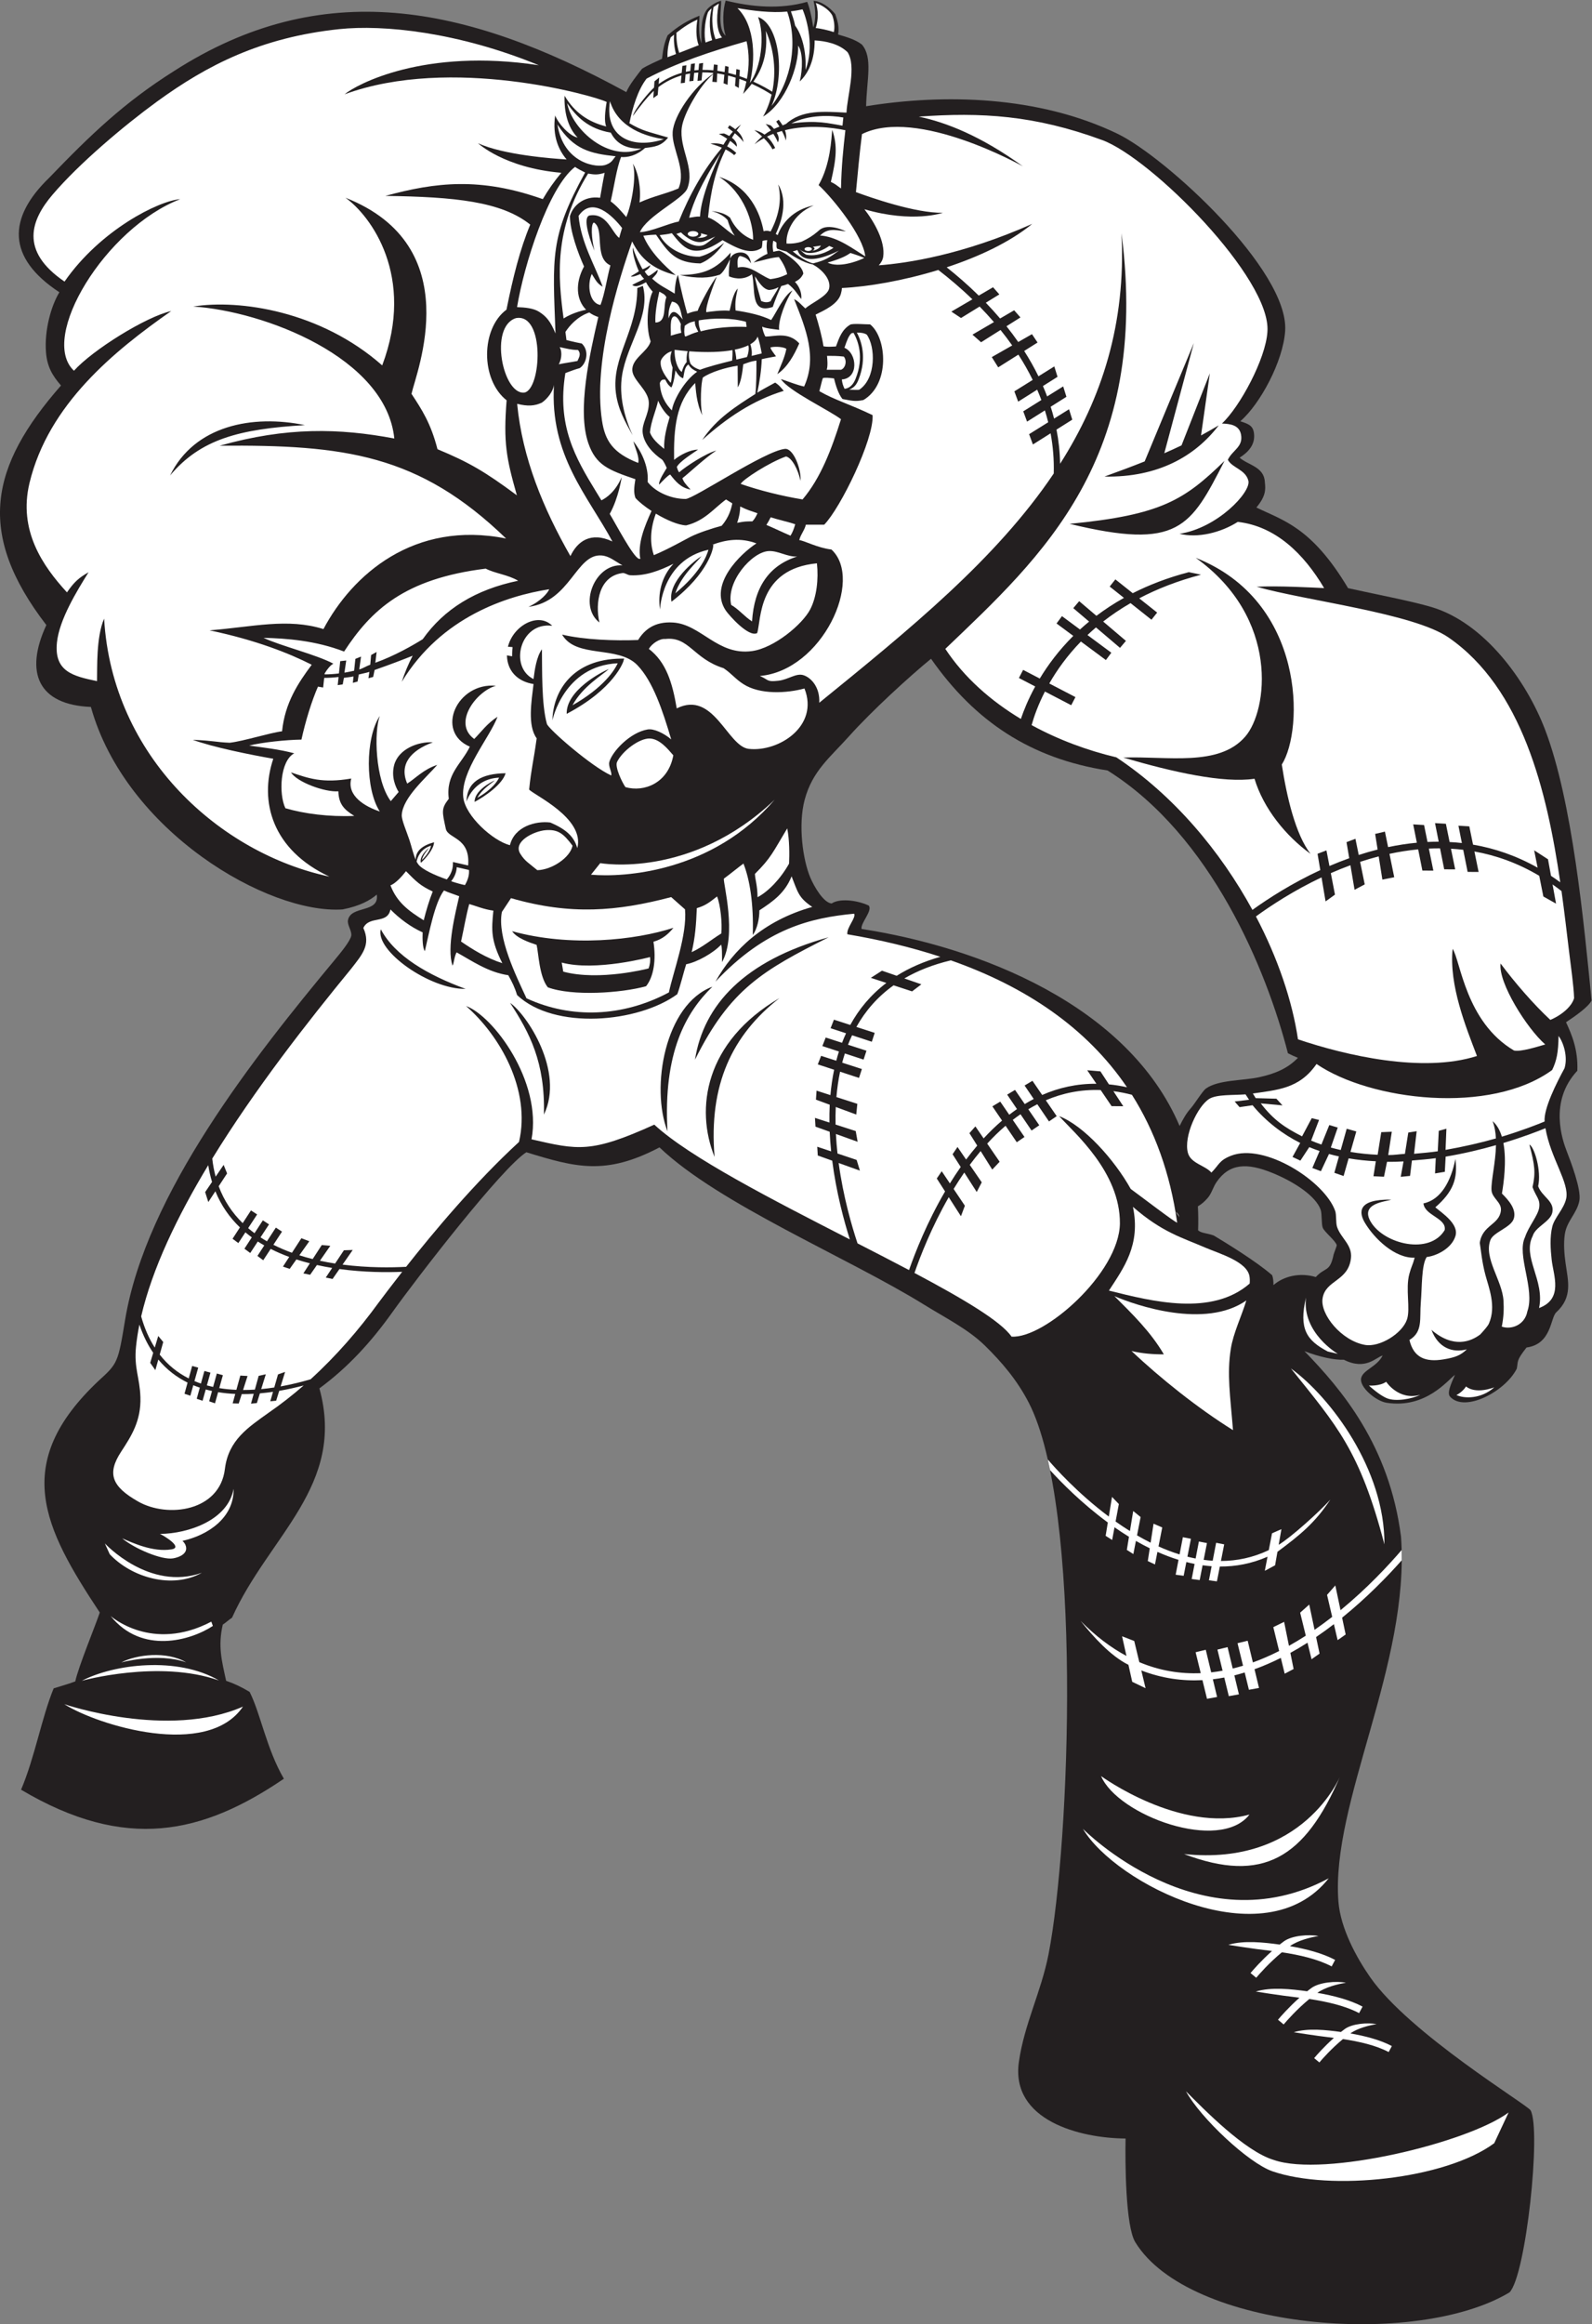 <?xml version="1.0" encoding="UTF-8" standalone="no"?>
<svg
   xmlns:dc="http://purl.org/dc/elements/1.1/"
   xmlns:cc="http://creativecommons.org/ns#"
   xmlns:rdf="http://www.w3.org/1999/02/22-rdf-syntax-ns#"
   xmlns:svg="http://www.w3.org/2000/svg"
   xmlns="http://www.w3.org/2000/svg"
   viewBox="0 0 695.733 1015.027"
   height="1015.027"
   width="695.733"
   xml:space="preserve"
   id="svg2"
   version="1.1"><rect x="0" y="0" width="695.733" height="1015.027" fill="#808080" stroke="none"/><defs
     id="defs6" /><g
     transform="matrix(1.333,0,0,-1.333,0,1015.027)"
     id="g10"><g
       transform="scale(0.1)"
       id="g12"><path
         id="path14"
         style="fill:#231f20;fill-opacity:1;fill-rule:evenodd;stroke:none"
         d="m 4111.36,6192.85 c 3.45,-34.94 -17.85,-58.99 -47.4,-77.71 28.31,-24.8 81.05,-29.71 82.8,-80.69 3.04,-24.99 2.35,-46.48 -27.74,-82.57 87.44,-42.7 181.17,-64.1 300.59,-264.24 81.13,-18.1 208.98,-42.47 274.35,-62.09 172.13,-51.7 309.1,-239.15 370.8,-399.6 91.04,-236.73 127.99,-636.97 153.26,-889.42 -11.25,-20.99 -50.77,-49 -83.85,-70.95 18.36,-39.83 39.99,-89.38 37.04,-158.99 -94.14,-100.75 -48.57,-227.86 -34.55,-264.2 11.82,-30.64 48.3,-124.53 41.24,-161.6 -7.91,-41.48 -41.08,-66.03 -47.63,-109.36 -4.75,-31.36 -1.66,-66.5 2.42,-95.62 7.95,-56.78 24.1,-110.59 -30.49,-160.57 -19.56,-17.9 -15.02,-104.27 -97.47,-115.31 -34.75,-44 -27,-44.45 -32.02,-69.32 -37.64,-74.96 -170.22,-144.45 -218.32,-92.18 -11.64,11.89 2.95,42.54 15.62,71.89 -23.39,-17.03 -95.58,-111.52 -224.37,-91.41 -33.86,5.32 -88.7,50.08 -83.3,79.85 5,27.42 52.17,37.65 70.57,74.8 -20.96,-4.72 -55.11,-50.27 -127.22,-13.67 -29.03,-1.5 -79.62,8.81 -129,27.95 120.83,-124.45 278.32,-308.55 316.46,-607.89 30.51,-418.56 -230.51,-870.06 -205.19,-1195.19 6.9,-88.58 59.77,-184.46 104.4,-248.4 128.41,-183.969 515.89,-418.032 525.6,-435.606 35.49,-64.32 -15.19,-541.352 -69,-596.406 -306.53,-184.067 -1051.66,-121.797 -1227,164.414 -32.31,52.691 -33.32,263.457 -31.82,339.586 -149.75,0.937 -377.07,59.297 -349.78,250.8 17.75,124.668 72.98,229.142 97.2,352.792 71.18,363.5 112.17,1464.01 -64.79,1807.21 -38.37,74.37 -89.02,133.38 -144.01,187.21 -54.71,53.53 -129.94,90.99 -198,133.18 -250.84,155.51 -674.17,330.12 -868.65,516.01 -176.3,-92.81 -274.97,-65.62 -436.5,-15.97 -80.2,-50.98 -356.06,-407.72 -440.13,-525.37 -68.55,-95.96 -143.66,-178.52 -238.32,-248.26 87.79,-318.95 -165.797,-482.64 -286.43,-751.27 -12.722,-8.5 -18.14,-14.51 -30.371,-22.74 -16.273,-70.88 -3.324,-118.28 11.028,-184 25.785,-8.75 49.218,-19.75 76.965,-36.33 35.628,-70.14 55.101,-185.96 112.332,-284.57 -266.032,-180.55 -517.871,-239.69 -861.602,-35.91 44.922,105.58 67.582,236.4 106.875,332.02 33.188,10.1 54.188,16.49 70.816,22.76 10.422,48.26 64.184,178.08 80.383,225.64 -184.031,278.01 -292.097,487.99 -3.597,759.59 62.461,56.63 63.484,59.26 86.546,198.91 68.504,414.84 425.239,864.39 687.455,1179.9 18.42,22.16 51.16,61.76 54,79.19 2.5,15.38 -13.51,34.97 -10.8,50.41 8.76,49.89 103.73,22.15 94.49,84.15 -21.14,-18.06 -54.48,-37.34 -112.19,-48.6 -244.681,-16.14 -711.404,255.79 -825.076,663.38 -171.66,7.09 -218.875,111.2 -146.027,268.26 -231.812,301.53 -184.555,519.73 48.004,784.8 -27.969,32.23 -45.488,61.35 -49.203,109.21 -5.543,71.46 16.515,151.03 43.875,196.35 -172.524,113.33 -169.965,242.88 -33.828,374.62 135.789,140.96 245.894,246.95 410.55,350.62 482.415,309.19 952.125,220.35 1482.005,-69.59 9.75,24.43 37.99,58.89 51.54,76.53 21.05,13.15 42.44,21.48 65.46,32.67 4.32,36.57 7.96,52.26 18.32,76.71 33.55,30.03 66.51,49.39 104.55,64.53 -1.31,-30.11 -3.41,-67.95 6.73,-90.35 -0.53,26.72 -4.5,78.41 16.04,108.25 8.63,12.54 32.38,27.6 48.08,31.02 1.64,-22.52 -12.86,-92.1 15.08,-114.57 -11.98,35.4 -9.12,87.5 0,115.21 84.24,-20.89 178.18,-29.59 267.19,-4.24 6.85,-16.32 14.95,-48.03 19.72,-84.03 11.41,32.37 5.72,66.09 1.22,87.13 24.59,-0.47 53.84,-21.68 71.1,-43.31 6.74,-19.34 14.34,-43.27 9.06,-66.66 26.96,-7.96 56.37,-16.13 78.11,-32.89 36.84,-42.46 15.74,-116.57 13.95,-202.2 254.12,41.09 564.56,35.09 824.7,-90.46 158.88,-77.25 561.86,-447.68 549.15,-645.29 -6.43,-99.98 -82.03,-239.98 -147.04,-296.37 28.45,-9.23 42.4,-14.89 45.04,-41.58 z m 143.81,-2043.94 c -11.3,4.64 -22.28,9.61 -32.81,15.04 -69.61,272.07 -251.48,714.01 -591.31,926.4 -250.64,38.96 -434.33,159.67 -578.69,366 -69.38,-56.6 -194.86,-171.24 -268.2,-253.2 -62.35,-69.68 -120.29,-113.5 -145.8,-207.6 -22.73,-83.89 -5.84,-199.12 18,-255.6 12.95,-30.67 43.84,-83.24 70.19,-85.35 24.02,16.38 78.73,12.65 121.43,-6.68 14.11,-16.72 -27.65,-57.63 -23.32,-76.79 386.25,-59.56 873.45,-249.11 1042.64,-645.47 11.34,22.86 21.89,41.47 35.56,56.7 13.53,15.06 39.54,57.85 50.53,65.79 40.37,29.25 122.65,25.73 175.38,37.41 54.34,12.02 93.48,29.46 126.4,63.35 z m -327.92,-486.44 c 1.34,-25.62 1.64,-51.82 0.66,-78.71 11.37,-9.9 28.15,-8.58 51.37,-16.94 34.96,-20.93 139.89,-84.96 191.4,-130.07 3.39,-9.45 4.53,-20.61 4.26,-32.46 34.27,29.98 87.51,41.89 138.75,26.46 31.78,34.22 46.15,14.36 58.48,73.46 1.01,4.76 10.64,28.22 10.21,30.76 -2.33,13.26 -39.76,42.91 -45.63,56.84 -5.02,11.91 -2.34,46.01 -6.93,59.17 -15.52,44.54 -85.68,91.12 -157.29,120.43 -84.69,34.69 -142.25,31.73 -184.39,-29.89 -11.1,-16.25 -15.83,-36.63 -28.37,-51.28 -10.63,-12.38 -21.06,-21.31 -32.52,-27.77 v 0" /><path
         id="path16"
         style="fill:#ffffff;fill-opacity:1;fill-rule:evenodd;stroke:none"
         d="m 3855.08,3644.72 c 5.87,-5.08 9.63,-11.12 11.68,-17.79 -3.61,5.71 -7.51,11.67 -11.68,17.79 v 0" /><path
         id="path18"
         style="fill:#ffffff;fill-opacity:1;fill-rule:evenodd;stroke:none"
         d="m 1988.97,7280.54 c -5.15,-28.9 -8.79,-65.16 -1.39,-80.33 -58.5,14.71 -103.39,44.87 -136.68,100.72 -1.73,-51.13 9.48,-103.03 42.82,-137.06 -28.12,5.7 -64.07,47.07 -73.68,72.56 -10.04,-69.28 13.24,-115.88 37.63,-144.23 -46.02,2.76 -208.69,14.94 -290.58,53.33 0,0 85.27,-80.83 273.23,-97.01 -23.13,-27.47 -43.15,-56.14 -60.75,-86.36 -204.34,72.48 -350.57,55.79 -516.14,10.66 229.23,-3.21 380.62,-18.58 474.95,-94.07 -33.66,-80.65 -56.43,-172.02 -77.95,-278.69 -84.05,-62.02 -85.59,-228.99 0.45,-296.92 -10.76,-137.79 -1.19,-188.98 33.68,-311.29 -104.79,77.56 -156.42,107.89 -260.31,151.08 -22.12,86.02 -51.85,130.58 -85.16,181.36 15.3,70.75 185.6,484.12 -216.51,642.49 82.59,-58.67 230.4,-257.25 120.46,-549.3 -201.63,177.98 -467.579,217.13 -619.735,192.9 231.398,-14.98 632.485,-166.8 659.395,-432.4 -181.16,34.02 -352.532,38.2 -572.466,-23.61 408.286,3.32 653.496,-28 938.996,-304.12 -302.16,60.71 -504.67,-119.07 -598.8,-296.62 -118.227,36.9 -230.934,7.09 -373.422,-4.13 154.301,-32.36 262.699,-76.14 334.952,-112.73 -43.995,-59.2 -87.78,-124.25 -97.198,-218.02 -40.821,-5.06 -124.469,-31.99 -171.496,-37.54 -48.453,2 -47.813,6.45 -121.309,9.63 66.758,-24.43 186.406,-48.49 264,-62.09 -47.25,-140.92 -2.629,-298.9 184.053,-386.11 -356.315,75.7 -712.28,390.97 -738.678,845.25 -26.422,-61.25 -22.23,-162.46 -23.262,-204.81 -78.035,16.32 -141.492,30.92 -131.312,127.27 7.836,74.13 64.316,166.54 103.574,229.42 -32.68,-18.5 -47.973,-32.84 -70.762,-65.92 -78.949,85.9 -160.289,202.65 -122.812,358.49 61.976,257.75 278.027,432.77 464.625,563.26 -83.086,-18.59 -258.258,-127.96 -318.899,-195.6 -116.082,108.23 103.493,467.88 348.297,562.12 -71.465,-5.49 -262.164,-101.45 -379.203,-270.07 -149.094,101.42 -109.113,202.78 -39.16,284.89 87.008,102.13 234.738,226.62 341.941,304.6 164.723,119.84 341.2,210.51 597.601,237.6 144.29,15.26 389.23,-9.16 654.6,-118.31 -376.16,57.31 -597.44,-62.64 -636.89,-95.23 349.51,128.35 817.83,-4.42 859.3,-25.06 z M 4025.41,6108.25 c 14.56,-27.29 57.92,-31.43 67.36,-68.7 9.34,-36.99 -101.45,-155.03 -225.69,-173.74 59.58,-15.06 135.56,3.75 190.86,38.98 124.1,-14.11 216.49,-104.27 283.15,-216.9 -40.38,1.88 -153.45,8.04 -221.32,4.41 161.75,-46.03 514.25,-86.75 629.38,-166.35 241.14,-166.7 322.58,-502.4 366.1,-802.03 -10.08,7.42 -20.2,14.48 -30.34,21.2 l -9.85,54.28 -45.38,29.41 11.34,-56.95 c -70.28,39.54 -141.44,63.55 -211.75,75.52 l -12.23,59.88 -35.65,2.11 11.32,-56.71 c -13.46,1.53 -26.88,2.55 -40.24,3.26 l -12.22,59.83 -35.63,2.12 12.12,-60.83 c -12.3,0.04 -24.52,-0.34 -36.71,-0.91 l -11.32,55.47 -35.64,2.11 11.97,-60.02 c -32.02,-2.99 -63.49,-7.95 -94.24,-14.44 l -10.37,50.77 -32.1,-7.48 8.12,-51.19 c -21.07,-5.29 -41.7,-11.32 -61.93,-17.86 l -10.83,53.07 -29.19,-11.05 8.89,-52.6 c -22.26,-7.96 -43.91,-16.55 -64.85,-25.56 l -9.87,51.13 -29.19,-11.06 9.04,-53.48 c -92.81,-42.91 -169.89,-92.57 -222.54,-130.39 -104.53,191.43 -257.02,374.45 -446.12,499.84 -94.16,22.26 -189.75,57.41 -277.79,105.54 7.79,28.02 21.35,66.49 43.67,110.05 l 86.2,-44.82 13.83,26.6 -85.75,44.59 c 24.95,43.67 58.61,91.08 103.66,137.45 l 81.93,-60.69 17.82,24.02 -78.2,57.93 c 8.89,8.39 18.17,16.73 27.86,24.98 l 78.84,-66.97 19.35,22.86 -74.62,63.36 c 26.95,21.06 56.79,41.35 89.78,60.39 l 68.58,-54.44 18.63,23.44 -58.79,46.66 c 58.09,30.54 125.19,57.16 202.77,77.39 l -40.09,8.36 c -69.3,-18.07 -130.24,-41.71 -183.89,-68.92 l -56.97,45.22 -18.63,-23.43 46.76,-37.12 c -32.99,-18.43 -62.99,-38.21 -90.23,-58.8 l -56.54,48.01 -19.34,-22.85 51.91,-44.08 c -10.4,-8.53 -20.38,-17.17 -29.91,-25.89 l -59.07,43.75 -17.81,-24.02 54.91,-40.67 c -47.43,-47.13 -83.16,-95.53 -109.86,-139.74 l -54.6,28.39 -13.83,-26.6 53.45,-27.8 c -23.41,-42.71 -38.19,-80.05 -47.04,-106.4 -98.71,59.36 -185.83,135.86 -247.69,229.61 316.85,302.73 672.58,622.54 577.65,1361.85 14.92,-297.46 -64.82,-541.13 -201.31,-755.42 -0.69,38.61 -4.8,75.95 -11.81,111.95 l 51.7,32.58 -10.59,34.08 -49.08,-30.6 c -3.32,13.13 -7.09,26.04 -11.15,38.8 l 51.65,32.56 -10.61,34.08 -52.61,-32.83 c -4.31,11.53 -8.98,22.84 -13.82,34.03 l 47.9,30.19 -10.6,34.08 -51.93,-32.39 c -14.11,28.9 -29.86,56.59 -46.8,83.07 l 43.84,27.63 -18.34,27.39 -45.02,-25.67 c -12.39,17.84 -25.32,35.01 -38.58,51.62 l 45.83,28.88 -20.64,23.4 -46.08,-26.88 c -15.31,18.01 -30.99,35.23 -46.81,51.65 l 44.34,27.28 -20.65,23.4 -46.84,-27.34 c -35.66,35.05 -71.5,66.02 -105.15,92.71 105.21,34.63 207.1,82.18 280.58,142.31 -229.58,-101.92 -411.07,-128.96 -503.21,-135.78 7.94,8.64 13.06,18.19 14.52,28.12 7.23,49.41 -28.68,113.32 -61.58,155.54 159.63,-46.3 257.15,-11.48 257.15,-11.48 -88.81,-2.01 -238.68,50.56 -284.95,67.67 6.14,62.41 11.32,123.8 19.81,190 180.58,90.09 527.55,-105.59 527.55,-105.59 -137.46,99.48 -252.74,144.49 -341.34,162.82 204.35,14.9 380.05,4.84 601.78,-76.91 161.34,-59.49 554.61,-454.21 541.2,-627.76 -5.28,-88.52 -90.51,-246.37 -149.11,-300.74 26.01,-1.05 56.68,-4.18 62.59,-36.3 7.53,-40.87 -28.22,-50.75 -43.23,-82.5 z m -949.16,621.89 c 35.25,-27.13 73.5,-59.28 111.69,-96.18 l -68.98,-40.25 31.67,-20.94 61.05,37.56 c 15.83,-16.19 31.53,-33.17 46.91,-50.96 l -70.45,-41.11 28.31,-24.94 63.76,40.18 c 13.15,-16.27 25.97,-33.15 38.29,-50.63 l -66.95,-38.16 21.02,-33.62 66.16,41.7 c 17.02,-26.38 32.82,-54.01 46.95,-82.85 l -60.12,-37.5 12.49,-33.74 62.35,39.29 c 4.83,-11.16 9.4,-22.49 13.66,-33.99 l -59.35,-37.03 12.49,-33.74 58.44,36.83 c 4,-12.76 7.64,-25.71 10.88,-38.85 l -62.64,-39.08 12.49,-33.74 57.97,36.54 c 7.82,-42.06 11.58,-85.94 10.32,-131.57 -188.87,-281.07 -474.73,-512.37 -768.75,-751.16 2.68,48.8 -24.93,81.35 -51.15,90.14 -24.56,8.25 -49.8,-14.24 -82.8,-17.99 -39.76,-4.53 -30.53,2.92 -60.91,15.6 204.16,17.67 342.02,315.76 234.8,414.34 -45.72,5.38 -87.67,28.68 -105.49,30.85 4.73,19.27 16.95,31.06 21.6,50.41 14.4,0 45.68,0 60.07,0 53.46,54.27 163.49,280.11 158.7,358.95 -75.79,36.49 -122.87,48.88 -174.6,78.6 4.39,14.91 7.98,32.97 11.51,42.62 7.24,2.73 22.42,0.52 36.65,-0.84 5.19,-21.73 14.3,-51.41 27.69,-67.52 27.17,-4.9 40.91,-9.47 68.75,-3.31 87.77,51.84 76.91,203.76 22,247.81 -14.1,-0.28 -57.55,3.91 -65.67,-1.07 -26.49,-16.26 -35.21,-40.6 -46.35,-71.26 -16.89,-0.92 -29.13,-1.95 -41.07,0.68 -3.87,28.11 -15.33,70.67 -25.59,103.65 29.32,14.65 73.02,34.02 82.81,68.14 2.09,7.27 3.13,13.5 3.35,19.02 85.16,4.05 201.25,23.91 316.04,59.12 z M 5119.33,4695.27 c 9.52,-68.62 17.23,-134.98 24.63,-196.52 6.24,-51.91 15.34,-113.5 16.67,-154.33 -7.3,-25.65 -36.95,-53.52 -77.86,-71.27 -55.19,51.32 -115.81,121.2 -163.21,184.8 -7.85,-63.82 87.04,-213.43 146.4,-265.2 -21.92,-6.15 -79.68,-25.14 -102.53,-19.8 -158.76,93.94 -175.15,294.46 -201.07,333 -12.13,-119.22 43.57,-256.22 79.8,-351 -178.48,-57.01 -430.84,1.96 -586.8,54.6 -18.62,125.67 -65.97,265.81 -137.89,402.6 50.17,36.45 124.79,85.28 215.08,127.97 l 13.3,-78.75 30.77,22.23 -13.57,70.39 c 20.72,9.1 42.16,17.79 64.24,25.88 l 13.58,-80.42 33.32,17.68 -15.07,73.84 c 19.86,6.57 40.19,12.59 60.89,17.94 l 12.06,-76.11 38.87,7.79 -15.65,76.63 c 30.71,6.61 62.13,11.64 94.1,14.67 l 13.85,-69.5 35.98,-0.22 -14.75,72.21 c 12.16,0.57 24.37,0.84 36.64,0.77 l 13.68,-68.61 35.97,-0.22 -13.82,67.68 c 13.35,-0.76 26.75,-1.93 40.2,-3.54 l 14.43,-72.41 35.98,-0.22 -13.71,67.13 c 70.71,-12.66 142.18,-37.83 212.49,-79.66 l 13.51,-67.82 41.6,-23.44 -11.41,62.86 c 9.81,-6.86 19.56,-14.07 29.3,-21.63 z m -1498.32,1358 c 176.61,-3.45 298.07,67.55 374.59,167.82 -19.55,-11.63 -38.7,-22.55 -58.07,-33.04 l 28.88,203.5 -92.86,-236.13 c -17.98,-8.62 -36.65,-17.13 -56.43,-25.74 l 96.79,360.87 -161.18,-387.65 c -38.62,-15.41 -81.81,-31.64 -131.72,-49.63 z m -114.38,-154.91 c 357.91,-86.55 396.08,-11.45 507.87,206.25 -131.36,-127.58 -205.98,-177.13 -507.87,-206.25 z m 575.33,-697.61 c -86.36,-99.07 -255.29,-62.96 -399.45,-68.07 164.01,-48 327.67,-84.5 430.36,-69.47 29.6,-97.76 102.53,-187.31 183.63,-245.98 -49.56,64.28 -78.13,187.93 -94.18,292.52 72.41,114.11 78.01,535.21 -282.13,677.31 276.31,-197.53 236.43,-501.87 161.77,-586.31 z M 557.559,6056.8 c 99.632,118.54 225.363,152.21 442.086,164.99 -171.391,35.32 -361.75,-0.59 -442.086,-164.99 v 0" /><path
         id="path20"
         style="fill:#ffffff;fill-opacity:1;fill-rule:evenodd;stroke:none"
         d="m 2764.84,7229.57 c -1.56,-10.99 -1.52,-18.28 -2.9,-26.76 -45.37,7.58 -83.01,18.9 -167.79,7.23 57.26,29.89 131.14,27.04 170.69,19.53 v 0" /><path
         id="path22"
         style="fill:#ffffff;fill-opacity:1;fill-rule:evenodd;stroke:none"
         d="m 1885.19,7067.75 c 5.66,-4.32 25.9,-14.98 33.1,-18.38 -116.16,-211.17 -106.34,-276.63 -97.13,-527.42 -15.75,38.46 -29.18,55.84 -54.5,71.61 -18.3,11.4 -45.51,13.9 -71.5,14.78 22.33,136.86 102.57,392.79 190.03,459.41 z M 2607.2,5896.96 c -5.11,-16.79 -8.96,-26.89 -15.64,-37.41 -31.99,13.83 -48.58,22.35 -78.98,35.25 5.8,9.22 9.46,15.68 14,25.02 21.2,-6.96 59.67,-15.47 80.62,-22.86 z m -790.99,456.69 c -14.22,-231.81 111.35,-363.7 191.55,-513 -71.52,33.45 -115.12,-0.17 -137.63,-47.97 -88.88,155.59 -157.59,320.76 -174.67,498.86 34.99,-8.5 56.1,-7.28 80.77,3.77 16.74,11.48 36.39,34.6 39.98,58.34 v 0" /><path
         id="path24"
         style="fill:#ffffff;fill-opacity:1;fill-rule:evenodd;stroke:none"
         d="m 1691.56,6572.35 c 95.82,17.43 83.61,-234.19 27.4,-243.97 -70.11,-7.99 -116.7,216.34 -27.4,243.97 z m 1077.36,-231.78 c -4.82,9.76 -8.01,19.64 -9.02,30.88 55.42,3.37 50.97,85.74 8.55,103.69 8.7,25.78 14.17,39.65 23.18,47.71 2.12,0.45 4.38,0.86 6.73,1.18 14,-24.3 35.75,-78.76 6.46,-150.83 -6.46,-15.94 -16.84,-30.04 -35.9,-32.63 z m 40.3,184.36 c 11.62,0.34 23.81,-1.34 32.15,-6.42 29.23,-39.2 31.21,-143.77 -24.44,-180.79 -3.41,-0.83 -24.84,-0.27 -32.78,0.29 16.42,7.2 23.62,15.59 30.56,33.03 28.34,71.21 9.27,126.33 -5.49,153.89 v 0" /><path
         id="path26"
         style="fill:#ffffff;fill-opacity:1;fill-rule:evenodd;stroke:none"
         d="m 2445.69,6560.27 c 0,-7.2 1.87,-9.52 1.87,-16.72 -48.12,2.09 -101.56,-1.71 -150.33,-14.46 -3.46,8.39 -7.71,22.02 -6.31,35.93 47.88,8.09 106.46,8.82 154.77,-4.75 z m -243.35,-96.41 c -7.72,-20.09 -4.2,-35.2 2.8,-53.72 -3.28,-22.99 -2.31,-42.28 -6.62,-49.69 -15.6,19.6 -36.03,46.07 -32.21,71.5 2.53,10.23 18.76,27.96 36.03,31.91 z m 281.29,48.05 c 5.72,-13.5 10.76,-38.91 13.62,-55.25 -9.48,-2.39 -20.71,-5.1 -33,-8.05 2.02,14.95 -1.46,29.53 -4.25,38.17 13.11,7.6 20.88,16.28 23.63,25.13 z m -34.75,-67.06 c -11.3,-2.7 -23,-5.48 -34.79,-8.33 -0.99,13.64 -3.18,24.67 -5.19,32.48 18.15,3.73 32.91,8.61 44.4,14.22 2.68,-8.62 1.24,-24.54 -4.42,-38.37 z m -48.73,-11.73 c -39.94,-9.8 -79.28,-20.16 -105.2,-29.98 -11.86,3.74 -24.6,10.16 -31.43,20.49 -1.44,3.85 -7.72,22.2 -3.96,40.06 59.6,-4.61 106.53,-2.43 141.76,3.86 0.41,-8.14 0.42,-19.87 -1.17,-34.43 z m -148.82,-4.63 c -8.03,-8.65 -12.94,-20.61 -16.17,-32.54 -15.5,10.9 -24.65,45.02 -23.48,72.6 14.93,-1.85 29.18,-3.33 42.79,-4.45 -4.15,-14.74 -3.86,-28.05 -3.14,-35.61 z m 37.92,99.38 c -14.64,-4.14 -28.07,-9.87 -41.48,-15.77 -0.72,-0.15 -1.44,0.31 -2.16,1.15 -2.91,8 -3.08,20.91 -0.66,34.1 11.15,8.2 16.07,11.22 33.11,14.75 -0.89,-14.17 6.55,-24.69 11.19,-34.23 z m -55.44,-3.47 c -12.13,-2.9 -23.73,-6.13 -34.65,-9.65 1.19,18.01 -4.84,59.64 10.97,63.5 8.65,0.62 16.41,-12.19 22.09,-25.34 -1.65,-10.01 -0.49,-19.99 1.59,-28.51 v 0" /><path
         id="path28"
         style="fill:#ffffff;fill-opacity:1;fill-rule:evenodd;stroke:none"
         d="m 2766.46,6446.35 c 11.5,-14.5 4.98,-37.98 -9.3,-43.21 -15.6,0.01 -31.2,0 -46.8,0 4.15,12.96 2,33.9 1.02,45.61 16.31,-0.05 33.89,0.17 55.08,-2.4 z m -931.84,30.83 c 26.2,-4.78 35.39,-8.76 60.26,-9.23 11.96,-13.91 2.01,-26.53 -1.72,-36 -23.27,-4.48 -38.94,-6.25 -61.2,-10.8 11.84,21.73 9.51,47.23 2.66,56.03 v 0" /><path
         id="path30"
         style="fill:#ffffff;fill-opacity:1;fill-rule:evenodd;stroke:none"
         d="m 2257.08,6420.58 c 7.31,-12.65 15.79,-17.45 28.51,-23.9 -41.86,-28.84 -78.62,-94.4 -82.83,-126.73 -21.49,21.71 -37.45,48.95 -39.6,90 3.81,8.14 6.7,12.5 18,10.8 5.42,-11.39 9.95,-18.49 19.72,-25.53 6.58,7.91 13.16,47.65 13.47,56.16 7.55,-14.23 17.01,-24.68 25.5,-25.8 3.71,17.43 3.77,36.39 17.23,45 z m -54.32,205.77 c 29.04,-3.36 27.74,-33.78 35.53,-58.39 -20.63,26.45 -35.43,36.84 -46.48,3.43 -1.03,25.03 3.46,38.45 10.95,54.96 v 0" /><path
         id="path32"
         style="fill:#ffffff;fill-opacity:1;fill-rule:evenodd;stroke:none"
         d="m 2157.69,6301.71 c 8.59,-19.95 22.67,-40.97 37.87,-53.37 -9.02,-30.28 -19.93,-69.16 -18,-104.39 -18.7,14.9 -39.37,32.7 -46.8,54 3.94,38.06 19.34,69.34 26.93,103.76 z m 205.61,812.59 c -22.33,-48.66 -64.87,-141.82 -68.33,-209.17 -14.84,0.45 -18.37,-1.8 -35.66,-3.84 19.53,75.58 67.77,156 103.99,213.01 z m -201.72,-455.23 c 10.53,-6.28 17.35,-7.36 23.18,-18.32 -11.81,-27.8 3.19,-82.39 -36,-82.8 -1.86,27.81 5.34,69.15 12.82,101.12 v 0" /><path
         id="path34"
         style="fill:#ffffff;fill-opacity:1;fill-rule:evenodd;stroke:none"
         d="m 2613.15,5791.15 c -91.18,-28.81 -140.51,-99.49 -147.59,-212.4 -24.99,15.8 -42.53,39.06 -68.4,54 -17.57,75.61 67.25,172.96 122.4,176.39 31.1,1.94 60.03,-19.15 93.59,-17.99 z m 2161.66,-2747 c 0,0 19.49,9.06 31.56,28.22 0,0 26.09,-26.85 92.48,-3.05 -43.17,-38.49 -98.09,-37.3 -124.04,-25.17 z m -286.91,31.05 c 0,0 35.62,-2.61 56.62,12.39 0,0 40.88,-62.64 111.39,-42.75 -25.91,-13.41 -80.25,-22.94 -108.57,-11.36 -11.93,4.89 -30.93,16.18 -59.44,41.72 z M 1537.46,4764.38 c 1.38,-14.28 -2.18,-30.56 -13.16,-49.49 -11.26,2.2 -27.62,6.68 -45.25,12.55 7.97,9.67 17.41,25.34 18.37,46.07 l 40.04,-9.13 z m 339.54,79.55 c -7.25,-38.58 -67.6,-79.21 -115.36,-80.22 -29.49,24.5 -40.73,29.47 -55.91,53.83 -25.02,40.19 44.94,74.23 83.22,77.25 40.43,3.17 58.85,-11.43 88.05,-50.86 z M 2207.45,5140 c -16.6,-91.15 -95.9,-121.77 -157.02,-104.18 -10.77,15.3 -35.26,66.1 -27.54,82.3 17.24,36.18 73.63,78.43 107.72,76.96 31.89,-1.36 58.12,-33.37 76.84,-55.08 v 0" /><path
         id="path36"
         style="fill:#ffffff;fill-opacity:1;fill-rule:evenodd;stroke:none"
         d="m 2580.91,4900.67 c 7.6,-38.97 7.31,-85.27 6,-115.48 -27.98,-50.04 -68.07,-91.42 -103.35,-110.05 -0.43,39.99 -7.83,56.78 -8.58,76.38 53.63,53.37 59.41,71.99 105.93,149.15 z m -1162.2,-206.88 c -10.8,-26.4 -22.21,-64.39 -29.55,-94.24 -48.09,29.91 -87.55,57.94 -109.05,114.45 16.77,6.18 38.18,29.83 50.93,46.41 33.92,-34.5 47.3,-47.75 87.67,-66.62 z m 119.69,-40.99 c 23.44,-6.72 48.33,-17.6 79.1,-21.68 -6.56,-65.32 -8.07,-97.27 29.28,-172.12 -51.92,16.48 -97.93,45.42 -135.22,70.91 10.35,47.25 16.59,86.04 26.84,122.89 z m 812.44,24.86 c 11.3,-28.17 17.25,-87.15 13.92,-121.31 -32.73,-20.07 -61.05,-44.56 -97.2,-61.21 11.73,48.84 14.75,91.38 16.91,144.16 29.83,8.83 43.01,20.25 66.37,38.36 v 0" /><path
         id="path38"
         style="fill:#ffffff;fill-opacity:1;fill-rule:evenodd;stroke:none"
         d="m 2437.39,4785.43 c 20.77,-52.91 33.63,-131.19 30.57,-234.18 14.66,19.98 21.82,54.23 21.6,80.84 45.71,29.9 84.08,57.37 105.6,111.46 20.41,-51.59 22.36,-69.89 67.8,-100.21 -160.78,-45.46 -259.35,-140.78 -317.32,-244.8 165.29,175.77 314.38,209.19 454.72,222.61 6.53,-14.06 -25.68,-46.12 -22.35,-67.43 107.2,-18.07 209.29,-42.4 304.93,-73.74 -55.23,-15.69 -102.63,-36.81 -143.19,-62.23 l -48.25,16.69 -36.49,-23.47 50.89,-16.69 c -51.47,-39.1 -90.07,-85.97 -118.32,-137.64 l -53.58,17.31 -10.98,-27.98 50.66,-16.62 c -4.77,-10.23 -9.09,-20.67 -13.15,-31.2 l -53.53,17.3 -10.98,-27.99 54.33,-17.82 c -3.21,-9.97 -6.05,-20.07 -8.72,-30.23 l -49.63,16.04 -10.98,-27.99 53.62,-17.58 c -5.76,-27.36 -9.72,-55.18 -12.21,-83.11 l -45.43,14.68 -1.98,-29.48 45.18,-16.69 c -0.98,-19.52 -1.24,-39.03 -0.96,-58.42 l -47.48,15.34 1.76,-28.73 46.57,-16.71 c 0.95,-21.71 2.59,-43.2 4.75,-64.3 l -45.58,15.24 1.76,-28.73 47.36,-16.99 c 13.4,-104.8 38.68,-197.77 57.8,-258.01 -253.56,129.91 -525.23,268.78 -641.1,376.05 -208.38,-94.25 -249.92,-83 -402.52,-48.08 35.33,190.95 -126.97,405.45 -214.61,436.65 110.79,-96.46 213.18,-274.38 173.62,-445.19 -144.27,-132.49 -280.94,-296.1 -370.14,-409.13 -46.97,-2.54 -123.91,-3.71 -208.41,7.22 l 33.36,47.95 -28.93,-0.97 -28.88,-43.48 c -16.44,2.56 -33.06,5.58 -49.74,9.18 l 34.08,48.97 -28.02,2.43 -29.82,-45.89 c -14.63,3.63 -29.246,7.71 -43.722,12.32 l 32.692,46.04 -26.009,9.88 -30.945,-47.64 c -20.781,7.54 -41.156,16.21 -60.797,26.17 l 28.254,43.09 -20.219,13.2 -29.156,-44.9 c -7.168,4.12 -14.211,8.4 -21.109,12.91 l 27.89,42.54 -20.215,13.2 -27.336,-42.09 c -7.148,5.28 -14.117,10.78 -20.875,16.57 l 29.438,44.88 -20.211,13.2 -27.113,-41.74 c -33.395,32.64 -60.715,72.41 -78.739,120.88 l 27.571,42.03 -11.332,27.96 -26.196,-38.56 c -5.003,18.57 -8.761,38.28 -11.121,59.18 139.899,227.66 313.61,449.18 455.74,622.35 35.7,46.01 64.75,77.65 39.6,133.2 19.44,41.71 79.07,11.19 88.87,60.67 30.1,-30.35 66.39,-57.5 105.53,-75.07 -0.74,-19.94 -0.51,-50.16 7.2,-61.65 13.74,57.99 32.14,158.58 62.66,198.86 19.87,-8.62 29.81,-11.07 49.99,-18.82 -11.27,-50.29 -42.26,-169.25 -21.71,-227.48 4.93,8.96 4.81,27.56 13.16,43.65 49.54,-27.26 102.53,-65.13 169.5,-74.96 12.19,-21.56 21.2,-39.75 28.8,-64.96 122.66,-115.8 397.32,-90.75 525.19,2.79 8.24,20.25 21.54,74.48 29.21,98.17 35.5,6.62 88.57,36.38 114.56,64.16 3.17,-8.15 2.9,-26.33 3,-57.23 49.88,89.17 3.27,259.48 5.99,273.49 18.32,13.28 50.83,39.89 64.28,49.46 z M 1318.55,3447.9 c -35.49,-45.35 -62.26,-81.05 -77.29,-101 -65.07,-89.43 -139.49,-175.21 -222.94,-251.13 -29.199,-8.55 -62.64,-16.97 -98.398,-23.4 l 14.801,47.58 -23.282,-8.24 -12.296,-42.78 c -14.028,-2.14 -28.332,-3.96 -42.817,-5.33 l 15.11,48.6 -23.411,-5.24 -12.437,-45 c -12.832,-0.82 -25.77,-1.25 -38.727,-1.23 l 14.739,45.86 -23.696,1.33 -12.906,-46.7 c -18.84,0.78 -37.641,2.6 -56.176,5.64 l 11.883,42.31 -19.832,5.53 -12.164,-44.01 c -6.879,1.49 -13.715,3.17 -20.484,5.06 l 11.734,41.76 -19.84,5.53 -11.394,-41.25 c -7.168,2.46 -14.254,5.14 -21.243,8.08 l 12.387,44.08 -19.832,5.55 -11.309,-40.91 c -35.554,17.94 -68.007,43.23 -95.132,78.02 l 11.597,41.29 -16.41,19.8 -11.379,-38.08 c -18.246,28.48 -33.418,62.23 -44.59,102.15 36.278,156.48 118.301,327.28 219.879,495.46 3.012,-19.33 7.215,-37.61 12.496,-54.92 l -22.617,-33.29 10.379,-32.61 23.152,35.32 c 19.192,-47.21 46.946,-86.23 80.477,-118.34 l -24.18,-37.23 19.043,-14.12 23.059,35.16 c 6.809,-5.73 13.863,-11.18 21.043,-16.41 l -24.156,-37.2 19.043,-14.11 24.726,37.7 c 6.934,-4.5 14.039,-8.73 21.227,-12.86 l -22.403,-34.47 19.043,-14.12 24.399,37.21 c 19.648,-10 40.012,-18.73 60.762,-26.35 l -20.497,-31.58 22.028,-7.56 21.984,30.96 c 14.66,-4.75 29.447,-8.97 44.277,-12.73 l -21.433,-33 22.233,-4.54 22.29,32 c 16.72,-3.73 33.41,-6.89 49.92,-9.58 l -20.97,-31.57 22.24,-4.56 22.66,32.55 c 81.09,-11.11 155.85,-11.15 205.63,-9.08 z M 995.582,3075.54 c -36.367,-31.68 -74.387,-61.43 -114.023,-88.79 -68.043,-48.57 -132.786,-90.23 -144.258,-184.96 -16.821,-138.95 -187.457,-161.43 -284.141,-106.65 -87.668,49.7 -102.64,92.04 -56.113,163.27 33.285,50.95 65.773,100.7 63.312,178.75 -2.015,63.86 -21.586,95.45 -14.402,165.58 2.422,23.65 6.156,47.76 11.051,72.23 12.047,-35.8 27.371,-66.41 45.293,-92.46 l -9.821,-32.89 16.833,-23.85 9.742,34.67 c 27.754,-33.44 60.371,-58.03 95.902,-75.53 l -10.078,-36.48 19.121,-6.58 9.695,34.53 c 7.012,-2.91 14.149,-5.53 21.34,-7.95 l -10.074,-36.45 19.121,-6.58 10.406,37.03 c 6.789,-1.87 13.66,-3.5 20.563,-5 l -9.344,-33.81 19.121,-6.56 10.266,36.53 c 18.554,-3.07 37.363,-4.95 56.199,-5.81 l -8.555,-30.93 19.875,-0.49 9.91,30.84 c 13.137,-0.1 26.25,0.29 39.274,1.03 l -8.938,-32.34 19.258,2.01 9.879,31.78 c 14.567,1.27 28.949,2.98 43.067,5.05 l -8.918,-31.07 19.253,2.02 10.051,32.3 c 28.367,4.88 55.379,11.01 80.133,17.56 z M 3117.27,4468.29 c 244.64,-85.95 444.73,-220.04 577.5,-415.78 -20.18,4.45 -39.89,7.56 -59.16,9.44 l -28.01,42.67 -43.24,3.68 30.11,-44.28 c -64.61,0.46 -123.82,-13.1 -177.74,-36.77 l -31.85,46.42 -25.8,-15.46 29.98,-44.08 c -10.03,-5.2 -19.81,-10.83 -29.46,-16.69 l -31.83,46.38 -25.79,-15.45 32.16,-47.3 c -8.63,-5.93 -17.05,-12.2 -25.36,-18.61 l -29.52,42.99 -25.78,-15.45 31.73,-46.66 c -21.27,-18.16 -41.39,-37.77 -60.41,-58.38 l -27.02,39.36 -19.58,-22.13 25.6,-40.8 c -12.69,-14.86 -24.8,-30.14 -36.42,-45.68 l -28.25,41.14 -16.14,-23.83 26.68,-41.66 c -12.5,-17.77 -24.33,-35.8 -35.5,-53.83 l -26.79,39.9 -16.15,-23.83 27.14,-42.38 c -59.07,-100.92 -97.77,-199.28 -118.16,-257.6 -53.57,28.27 -110.56,57.58 -168.83,87.44 -18.65,55.94 -46.87,152.56 -61.91,263.34 l 69.73,-25.01 -10.75,35.11 -62.77,20.99 c -2.31,20.97 -4.08,42.34 -5.18,63.95 l 71.21,-25.55 -6.27,35.11 -66.06,21.35 c -0.4,19.12 -0.22,38.36 0.64,57.61 l 67.19,-24.82 3.48,35.11 -68.55,22.16 c 2.37,27.93 6.26,55.74 11.98,83.09 l 62.08,-20.36 9.49,29.11 -64.6,20.88 c 2.66,10.13 5.59,20.17 8.81,30.11 l 61.3,-20.1 9.49,29.11 -60.55,19.57 c 4.1,10.49 8.54,20.85 13.37,31.03 l 64.69,-21.21 9.5,29.11 -60.07,19.41 c 28.93,51.68 68.6,98.26 121.99,136.34 l 60.59,-19.86 30.48,23.11 -55.85,19.33 c 42.94,24.98 93.34,45.18 152.43,59.21 z m 593.69,-440.43 c 74.36,-117.49 125.35,-256.27 148.4,-419.06 -8.63,1.7 -125.96,91.58 -152.25,110.47 -53.91,96.63 -153.9,207.57 -234.82,238.72 50.12,-55.5 200.4,-183.06 199.27,-352.04 -2.72,-162.54 -247.95,-378.13 -355.35,-370.35 -34.63,50.56 -159.95,124.58 -318.14,208.57 19.2,55.47 56.04,150.19 112.38,248.18 l 39.95,-62.38 12.92,34.38 -36.89,54.94 c 10.97,18.01 22.61,36.01 34.93,53.81 l 40.8,-63.71 16.47,31.62 -39.28,57.24 c 11.36,15.39 23.25,30.52 35.68,45.24 l 38.06,-60.67 24.2,25.66 -40.77,59.41 c 18.93,20.68 39,40.33 60.21,58.5 l 36.75,-54.03 25.29,17.27 -38.43,55.97 c 8.29,6.4 16.75,12.56 25.37,18.46 l 36.27,-53.34 25.29,17.26 -36,52.47 c 9.65,5.82 19.48,11.3 29.53,16.41 l 38.28,-56.29 25.3,17.26 -35.73,52.04 c 54.48,23.27 114.33,35.95 179.87,33.51 l 35.84,-52.73 38.27,-0.3 -32.44,49.41 c 19.77,-2.59 40.02,-6.51 60.77,-11.9 z m -2184.48,346.91 c -122.43,45.05 -231.11,106.65 -278.02,195.34 -19.34,-69.96 160.09,-197.15 278.02,-195.34 z m 752.03,-231.98 c 115.4,231.97 223.25,292.73 438.3,401.18 -276.77,-76.68 -410.31,-222.18 -438.3,-401.18 z m -90.15,-234.45 c -14.57,257.85 60.35,389.21 147.11,473.63 -155.56,-57.74 -202.95,-330.81 -147.11,-473.63 z m 154.35,-84.21 c -19.75,236.14 57.2,399.14 212.81,520.57 -245.25,-143.68 -276.62,-362.44 -212.81,-520.57 z m -559.5,138.82 c 68.46,142 -57,328.98 -110.85,365.92 63.53,-97.44 115.29,-194.14 110.85,-365.92 v 0" /><path
         id="path40"
         style="fill:#ffffff;fill-opacity:1;fill-rule:evenodd;stroke:none"
         d="m 1675.28,4672.04 c 195.83,-56.37 347.53,-43.27 525.15,3.48 l 45.35,-40.17 c 7.53,-83.76 -38.71,-204.65 -52.85,-272.13 -151.08,-80.71 -320.14,-87.12 -466.87,-19.27 -33.89,73.24 -96.91,199.97 -80.63,282.99 l 29.85,45.1 z m 450.99,-230.31 c -0.51,-0.12 -161.23,-42.18 -279.7,-10.44 l -5.01,29.69 c 111.03,-29.75 289.07,17.95 289.56,18.07 1.44,-11.51 0.08,-24.69 -4.85,-37.32 z m -447.32,122.09 c 14.46,-22.57 57.11,-37.16 80.3,-44.8 6.44,-27.15 8.48,-103.84 36.71,-139.07 80.09,-29.9 241.61,-18.91 322.12,3.57 25.11,30.88 33.52,86.8 24.22,145.68 30.28,8.77 48.17,24.71 65.56,45.75 -124.8,-40.67 -337.68,-63.85 -528.91,-11.13 v 0" /><path
         id="path42"
         style="fill:#ffffff;fill-opacity:1;fill-rule:evenodd;stroke:none"
         d="m 5109.66,4220.61 c 16.84,-22.64 30.87,-69.21 19.51,-105.97 -25.19,-45.9 -68.9,-132.4 -65.23,-174.36 -23.57,-9.79 -73.75,-29.56 -140.15,-49.67 -6.26,20.67 -15.97,38.57 -30.49,50.96 6.78,-17.35 9.98,-36.7 10.96,-56.74 -46.7,-13.51 -107.78,-27.51 -165.1,-37.56 l 2.81,69.41 -25.01,-6.91 -3.3,-67.07 c -22.27,-3.32 -54.74,-6.09 -77.74,-8.17 l 8.56,74.02 -27.44,-4.38 -11.06,-69.85 c -20.37,-1.21 -34.16,-4.06 -54.72,-3.94 l 11.71,76.44 -34.6,-1.48 -11.81,-74.04 c -29.9,1.38 -59.72,4.38 -89.13,9.35 l 19.16,67.07 -31.45,8.92 -19.6,-69.77 c -10.92,2.42 -21.75,5.13 -32.48,8.17 l 22.66,65.46 -27.69,8.17 -25.88,-63.9 c -11.36,3.94 -22.59,8.25 -33.65,12.99 l 25.95,67.63 -23.94,5.92 -31.73,-59.62 c -56.31,28.74 -92.65,52.63 -135.46,108.01 l 71.19,-6.55 -19.9,21.82 -67.82,1.87 c -2.95,4.64 -6.09,9.74 -9.37,15.21 l -8.16,-1.18 c 89.44,13.23 160.06,15.93 216.9,97.84 177.1,-120.61 570.38,-167.18 772.52,-19.68 14.51,30.27 20.16,55.99 20.98,111.58 z M 4353,3186.79 c -69.59,36.68 -95.18,73.77 -71.47,176.73 -13.12,-116.59 104.32,-184.25 104.61,-184.41 l -33.14,7.68 z M 1982.28,7048.41 c -6.58,-32.28 -9.97,-54.37 -14.93,-81.81 -51.1,7.46 -88.85,-24.49 -98.8,-60.09 0.18,-50.43 26.9,-122.25 46.21,-164.97 -29.63,-54.26 -25.9,-108.98 6.72,-141.69 -36.28,-7.69 -60.47,-20.12 -73.8,-28.63 -18.29,136.07 -32.36,292.73 80.32,474.64 20.98,-3.44 31.12,-4.71 54.28,2.55 z m -50.34,-457.54 c 8.49,-6.24 18.37,-11.3 29.62,-14.92 -28.38,-122.35 -69.92,-305.1 -32.88,-412.98 24.99,-72.83 66.85,-88.43 154.38,-118.32 -4.24,-26.21 -6.03,-45 0.33,-61.54 11.22,-12.74 30.48,-28.12 52.65,-42.53 -23.31,-51.37 -46.1,-106.96 -36.76,-157.24 -1.7,0.04 -3.22,0.23 -4.52,0.61 -18.63,4.71 -77.24,116.61 -95.81,146.93 29.6,53.13 39.21,120.41 39.21,120.41 -20.62,-47.68 -50.1,-67.91 -66.52,-75.9 l -17.28,28.16 c -68.31,111.29 -129.07,217.13 -100.8,388.79 16.74,6.27 33.71,12.74 46.82,16.13 21.76,13.72 33.37,55.86 6.88,80.77 -17.3,3.44 -21.07,3.94 -50.1,11.11 -1.09,8.81 -2.26,17.73 -3.47,26.74 12.02,18.47 37.38,49.69 78.25,63.78 z m 218.19,-659.07 c 34.69,-20.74 73.55,-37.62 99.43,-38.5 61.29,14.97 91.38,56.54 130.69,84.9 3.89,-2.19 16.75,-10.74 20.57,-12.75 -3.67,-17.96 -10.63,-45.19 -34.74,-73.32 -33.36,-9.02 -76.88,-23.45 -102.12,-36.18 -16,-8.07 -75.23,-41.66 -120.34,-60.19 -8.99,25.64 -17.07,72.47 6.51,136.04 z m 276.55,23.4 c 25.13,-12.19 30.62,-12.94 56.72,-22.19 -4.04,-8.64 -8.81,-18.6 -16.81,-26.51 -23.29,-0.21 -25.03,-0.06 -49.88,-4.82 8.47,25.08 9.84,41.98 9.97,53.52 z m 210.7,-596.2 c 48.84,-122.7 -83.79,-208.8 -182.62,-197.85 -70.21,7.78 -114.79,193.04 -236.1,132.6 -14.38,84.61 -34.6,151.4 -91.5,195 11.05,18.41 36.38,34.35 54,32.4 77.8,8.89 91.43,-64.35 191.1,-95.7 26.99,-18.2 37.19,-34.17 64.5,-51.9 54.88,-35.64 143.47,-30.25 200.62,-14.55 z M 863.938,5524.9 c 74.125,-1.67 170.172,-8.67 264.152,-44.93 88.47,135.32 197.17,238.64 464.32,271.66 30.81,-16.05 72.5,-19.54 106.35,-39.68 -139.41,-28.7 -243.31,-92.91 -312.86,-191.47 -31.95,-19.87 -91.96,-54.51 -155.38,-77.16 l 4.16,35.24 -18.05,-9.99 -2.75,-31.69 c -11.27,-3.7 -24.31,-12.4 -36.06,-15.52 l 5.79,42.11 -18.58,-7.51 -4.07,-38.8 c -10.46,-2.43 -21.06,-4.56 -31.74,-6.32 l 5.85,39.8 -19.71,-2.15 -4.22,-40.26 c -15.63,-1.94 -31.37,-3.02 -47.07,-3.05 l 0.36,3.24 c 9.73,15.91 19.4,27.12 28.55,31.8 -55.46,29.73 -170.96,57.57 -229.042,84.68 z m 488.982,-58.56 c -13.89,-26.56 -25.81,-55.09 -35.76,-85.59 129.77,213.54 345.85,281.89 483.34,303.34 -4.01,-11.47 -27.7,-39.48 -68.06,-57.64 138.13,17.48 156,174.94 239.92,168.3 25.18,-1.99 42.68,-18.12 68.4,-32.41 -91.17,7.05 -145.92,-132.54 -75.6,-187.2 -14.83,65.08 -0.87,152 75.6,162 8.39,1.1 16.5,-6.72 25.2,-7.19 50.31,-2.74 96.65,15.09 141.93,37.53 -40.25,-42.75 -51.7,-99.36 -44.03,-149.76 0.01,0.43 5.14,161.69 158.71,195.83 -5.62,-20.99 -27.3,-75.81 -108.68,-142.8 19.89,59.32 70.84,101.73 86.06,121.75 -21.68,-13.37 -111.72,-83.41 -98.43,-149.21 124.42,95.61 136.15,177.85 136.18,178.07 l 0.93,8.83 -4.79,-0.88 c 46.07,17.37 93.79,24.44 146.12,5.04 -52.25,-33.89 -157.16,-134.78 -100.8,-219.6 9.59,-14.43 75.24,-89.69 103.31,-74.18 13.47,43.57 1.53,209.91 195.79,228.49 5.72,-52.11 -0.88,-110.07 -21.9,-150.72 -25.39,-49.1 -118.18,-126.8 -190.8,-136.8 -113.16,-15.57 -167.09,87.93 -259.2,93.6 -60.46,3.73 -93.45,-23.57 -114.31,-57.29 -76.44,-3.08 -176.57,0.55 -249.29,17.7 46.35,-79.5 183.43,-34.22 246.9,-100.2 51.07,-53.09 82.65,-147.99 110.89,-243.19 -23.85,20.45 -57.05,35.91 -76.88,32.66 -58.21,-9.52 -117.27,-73.18 -126.11,-106.87 -3.77,-14.36 9.33,-32.81 6.38,-43.92 -64.88,29.11 -206.31,152.3 -210.98,169.09 -17.99,64.69 -15.29,177.95 -16.24,244.31 -17.83,-24.19 -23.81,-67.76 -27.56,-97.61 -80.96,39.59 -44.46,188.38 61.2,174.53 -51.94,53.95 -158.43,-16.62 -147.6,-108 5.19,-43.86 36.63,-74.92 86.4,-82.8 -6.54,-55.62 -20.48,-136.27 10.31,-177.79 -10.69,-78.18 -17.54,-97.32 -24.71,-167.81 14.47,-17.63 183.58,-93.53 157.9,-191.96 -11.08,39.81 -39.48,62.82 -88.5,83.89 -48.1,5.9 -117.22,-12.83 -132.4,-74.33 -55.59,14.15 -146.51,95.74 -153,157.2 -9.04,85.55 86.66,194.85 112.38,263.54 -34.51,-21.9 -53.07,-49.27 -76.38,-72.74 -72.8,52.8 8.44,157.52 71.21,174.33 -127.92,11.87 -200.69,-150.17 -85.61,-199.54 -27.36,-56.85 -79.47,-89.16 -69.03,-170.74 -25.45,-32.66 -21.88,-42.04 -9.72,-98.35 7.16,-33.18 80.97,-27.29 73.19,-120.13 l -45.28,10.31 -4.61,1.05 0.05,-4.72 c 0.28,-24.55 -11.48,-42.46 -20.23,-52.36 -38.87,13.52 -81.08,32.6 -93.57,49.74 -1.94,2.66 -3.71,5.59 -5.36,8.73 2.64,13.48 12.31,41.25 47.32,52.14 -1.21,-6.69 -6.54,-24.33 -30.16,-47.31 4.66,19 19.44,33.53 23.66,40.17 -6.42,-4.74 -32.65,-28.88 -26.81,-49.04 15.21,13.83 42.63,45.09 43.15,67.35 -38.24,-10.52 -60.74,-28.44 -59.99,-57.46 -8.36,18.74 -13.49,43.25 -20.61,64.62 -10.28,30.84 -26.29,66.44 -25.2,82.8 3.78,56.86 78.96,120.64 116.44,163.54 -44.78,-14.27 -71.67,-44.55 -98.59,-61.29 -26.8,62.2 10.37,108.14 84.19,135.17 -48.67,3.16 -113.73,-22.2 -127.24,-75.42 -9.65,-38 4.89,-70.93 15,-87.29 -0.02,-0.21 -18.67,-21.73 -25.8,-30 -51.89,69.64 -55.15,228.8 -36,279.29 -48.27,-73.37 -47.61,-240.25 0,-313.19 -48.47,16.02 -108.88,51.41 -93.6,108 -95.05,-16.27 -140.38,0.81 -197.482,20.13 18.602,-31.41 110.632,-65.53 155.222,-61.91 1.22,-39.88 16.35,-58.73 52.15,-80.62 -82.79,-3.6 -164.755,7.13 -225.891,25.2 -22.215,47.02 -17.586,155.09 29.097,179.81 -46.504,12.82 -103.234,19.16 -147.898,25.39 43.254,10.75 121.93,18.88 171.484,19.57 13.568,61.37 33.398,126.09 54.578,174.45 l -0.09,-0.96 16.65,-2.8 3.44,31.52 c 15.72,0 31.46,1.06 47.11,2.93 l -2.8,-26.67 16.43,2.33 3.94,21.52 c 10.84,1.72 20.84,2.34 31.47,4.75 l -2.17,-21.13 15.58,4.3 3.79,23.04 c 11.82,3.04 23.44,4.93 34.79,8.57 l -3.09,-20.83 15.59,4.31 4.6,22.75 c 54.12,18.86 97.19,35.57 124.86,46.74 z m 683.27,-9.46 10.02,0.1 -2.75,-9.63 c -0.07,-0.24 -28.98,-89.3 -185.62,-171.44 -2.05,75.63 111.47,136.02 138.13,146.69 -20.77,-19.3 -85.54,-56.55 -119.08,-118.6 103.31,58.68 137.98,115.38 148.27,137.6 -177.14,-8.24 -213.99,-186.34 -214.09,-186.81 2.03,95.8 66.42,200.55 225.12,202.09 z M 1657.61,5081.3 c -10.58,-37.03 -70.13,-77.37 -101.61,-93.88 -0.98,36.28 53.47,65.25 66.26,70.37 -9.96,-9.26 -41.03,-27.13 -57.12,-56.89 49.55,28.14 66.18,55.34 71.12,66 -84.97,-3.95 -106.87,-78.6 -106.91,-78.83 1.4,65.86 49.67,92.18 128.26,93.23 z m 839.24,1720.98 c 2.7,7.83 2.08,14.58 2.95,23.19 4.66,1.25 10,2.14 15.44,2.44 -1.78,-8.87 -3.31,-24.42 0.92,-44.79 -19.14,-8.1 -34.22,-19.18 -45.57,-28.41 37.47,8.81 58.05,15.84 82.93,17.67 11.31,-16.29 21.92,-33.75 27.24,-56.03 -24.15,-11.76 -36.67,-13.51 -55.23,-16.42 -19.65,7.2 -39.12,22.39 -59.84,31.79 -14.82,6.72 -30.29,10.48 -46.93,6.23 -0.86,15.25 -3,34.14 7.52,38.02 15.16,-3.83 25.44,-8.08 35.99,-24.5 -3.39,21.95 -13.97,37.16 -36.58,35.89 -13.4,-0.75 -26.43,-6.96 -31.9,-20.06 0,6 1.64,13.54 1.64,19.55 -49.37,-54.37 -84.7,-71.81 -166.61,-73.43 57.5,-12.23 96.6,-10.2 131.27,1.33 13.68,9.54 24.52,33.89 33.47,50.74 -2.09,-17.11 -5.2,-35.54 -3.6,-56.35 24.11,-9.99 52.84,-10.09 75.6,7.21 12.28,-47.37 -8.4,-133.09 67.92,-107.37 6.91,20.84 19,51.03 27.86,68.49 7.11,1.62 14.66,3.84 22.07,6.83 20.66,-15.14 29.99,-32.06 43.49,-49.67 2.72,21.93 -8.35,44.1 -20.78,56.5 15.6,7.88 21.08,14.38 27.44,26.36 -0.38,27 -60.3,71.05 -78.92,75.86 -6.81,-0.8 -13.28,-2.07 -19.42,-3.7 -3.55,18.73 -1.49,31.06 -0.18,36.18 4.16,-1.33 7.81,-3.33 10.56,-6.15 0.75,-7.14 -1.4,-16.25 2.76,-19.98 10.62,-4.12 16.89,-6.02 30.28,-9.34 15.32,-11.63 55.41,-36.9 85.61,-41.98 28.09,-14.91 60.88,-47.21 54.06,-78.83 -5.51,-25.55 -58.54,-47.69 -78.06,-65.58 -15.05,13.62 -21.81,23.34 -36.77,30.49 40.64,-101.13 75.65,-191.51 32.78,-286.22 -24.37,5.32 -44.27,14.02 -75.98,24.38 24.34,-38.76 161.5,-103.7 196.88,-131.47 -30.95,-98.65 -66.51,-192.7 -126,-262.81 -67.02,10.99 -140.81,29.25 -202.84,50.86 6.39,13.95 92.33,69.94 148.54,89.9 19.84,-4.23 39.67,-43.2 47.7,-79.86 2.73,38.65 -23.45,107.18 -51.01,104.71 -65.01,-5.84 -298.82,-163.81 -325.72,-164.03 -42.76,-0.42 -96.7,19.67 -124.57,55.58 4.41,54.81 -24.9,105.89 -46.8,133.46 6.09,-23.68 20.66,-51.77 15.93,-71.03 -82.55,32.19 -108.52,72.19 -118.6,137.74 -30.27,196.67 55.53,465.1 98.75,587.92 27.83,-57.37 69.75,-91.73 142.74,-110.51 -35.48,29.23 -85.61,77.77 -106.12,129.26 24.27,3.05 28.13,2.68 41.54,3.48 41.45,-61.13 65.48,-92.44 145.36,-94.26 34.01,12.9 63.23,45.08 78.08,67.76 -36.81,-29.54 -54.51,-38.51 -80.43,-45.8 -54.44,-1.37 -110.05,29.4 -130.85,70.78 13.71,1.6 26.39,2.93 39.75,6.29 37.2,-45.48 66.63,-90.73 166.24,-22.83 40.65,-22.56 90.29,-51.69 128,-25.48 z m 102.1,-11.11 c 4.66,0.79 9.59,2.15 14.87,4.26 3.25,1.31 7.56,-65.67 136.74,-1.76 -32.71,-23.5 -42.56,-31.17 -84.66,-41.97 -23,4.96 -51.39,26.45 -66.95,39.47 z m -123.81,-81.93 c 11.71,-17.44 25.92,-41.95 46.25,-44.77 11.2,1.31 18.32,2.58 30.92,9.15 -3.9,-11.33 -23.5,-38.17 -25.57,-45.69 -13.1,-6.79 -24.72,-2.25 -31.44,0.63 -7.5,27.21 -20.16,69.88 -20.16,80.68 z M 2067.91,6709 c 9.02,-2.89 27.32,6.51 31.88,7.66 1.05,-4.2 9.08,-12.86 11.78,-15.72 -11.02,-6.9 -20.74,-9.93 -38.87,-19.81 12.85,-10.21 31.05,1.37 45.16,8.88 7.05,-13.35 14.02,-21.89 21.91,-31.04 -13.27,-23.49 -25.94,-106.63 -6.76,-162.97 -9.49,-34.79 -63.62,-56 -59.85,-96.45 3.01,-32.27 53.29,-63.8 54,-104.41 0.69,-39.72 -24.62,-67.2 -19.95,-100.34 5.02,-35.59 34.97,-66.96 63.35,-85.87 6.13,-6.68 11.73,-19.18 15.28,-27.44 -4.1,-7.9 -27.09,-40.49 -25,-54.58 14.79,15.22 28.57,30.06 36.35,33.07 17.57,-22.62 35.08,-43.71 66.77,-49.23 -16.95,18.43 -22.43,24.68 -26.8,37.13 17.11,12.72 75.51,67.78 111.21,90.5 -33.64,-8.38 -100.02,-52.04 -121.83,-71.14 -4.04,4.89 -5.92,11.94 -7.58,17.45 8.49,17.47 50.67,43.84 69.52,56.87 -24.87,0.12 -58.46,-16.99 -78.52,-33.61 -1.62,102.77 6.23,188.81 69.15,251.69 2.2,-19.39 3.27,-64.67 23.36,-105.56 -8.36,37.92 -3.89,109.79 2.12,124.07 25.31,17.03 73.32,32.39 113.7,38.29 0,-21.6 0.47,-49.3 0.47,-70.89 10.15,16.13 15.01,47.38 18,75.6 16.81,5.88 22.62,8.98 43.05,12.17 0.38,-38.07 -0.24,-85.68 -3.45,-109.37 -62.04,-39.96 -127.63,-80.13 -174.04,-150.72 79.7,71.93 166.76,130.47 267.19,160.84 -12.93,15.36 -17.13,20.03 -28.2,27.08 -16.97,-9.34 -47.84,-25.84 -58.65,-33.21 7.56,35.27 13.49,73.94 14.68,109.95 16.43,3.98 29.12,5.59 46.8,9.24 -7.61,10.45 -19.13,24.94 -17.98,29.42 18.11,4.18 44.27,0.94 51.94,-4.85 -5.39,-28.24 -18.45,-54.78 -29.74,-82.95 33.83,23.77 54.31,60.89 72,100.8 -35.72,39.2 -80.96,22.31 -110.59,22.41 -3.65,3.38 -11.21,25.87 -10.85,32.54 8.01,-5.19 37.61,-8.2 55.46,-10.58 -4.17,32.26 23.59,100.46 43.78,129.18 -26.86,-14.08 -54.01,-74.4 -70,-97.01 -32.95,16.23 -73.87,24.98 -116.6,31.45 -2.49,28.89 1.66,46.46 7.2,72.01 -16.69,-17.65 -21.81,-54.36 -26.77,-72.94 -29.97,2.23 -58,-2.41 -76.54,-4.69 -2.83,19.81 23.57,88.76 34.39,116.03 -13.98,-14.16 -56.37,-91.78 -62.67,-111.72 -12.9,-1.91 -20.82,-4.12 -34.01,-9.48 -8.43,29.52 -20.39,77.63 -30.53,127.19 -7.19,-14.02 -10.23,-41.57 -10.72,-61.38 -28.09,17.96 -50.02,26.51 -73.95,49.39 5.6,6.33 19.77,17.47 18.06,28.78 -9.37,-7.44 -22.14,-17.67 -29.89,-20.32 -4.55,2.55 -9.39,9.82 -12.58,14.77 6.22,5.64 15.22,8.16 18.91,20.82 -8.73,-4.3 -12.85,-9.36 -26.01,-13.41 -4.14,7.86 -24.61,45.28 -31.24,70.87 -4.16,-18.58 14.17,-66.77 19.25,-77.67 -6.18,-4.54 -21.59,-13.15 -26.55,-16.79 z m -48.75,-381.46 c 6.85,-54.14 30.52,-94.82 54.82,-139.04 -27.3,60.34 -45,129.84 -34.58,196.42 16.08,102.62 94.49,194.81 68.22,293.12 -3.6,-1.12 -14.28,-6.04 -18.24,-7.17 0,-141.53 -85.06,-225.98 -70.22,-343.33 z m 491.52,1185.91 c 28,-62.59 34.28,-135.11 21.14,-199.36 -12.26,7.75 -33.93,20.5 -61.87,33.11 28.28,39.71 48.08,89.81 40.73,166.25 z m 19.05,-208.8 c -6.15,-25.95 -15.55,-50.37 -28.02,-72 74.33,44.91 117.47,165.86 115.05,232.49 15.95,-22.44 14.98,-77.75 5.17,-117.52 28.86,27.54 48.97,70.59 48.83,134.63 35.57,-2.05 79.28,-10.68 108,-38.7 29.98,-46.42 -1.22,-143.14 -3.6,-198 -73.44,3.67 -145.72,10.42 -198.03,-36.85 -3.57,-1.69 -7.37,-3.27 -11.4,-4.88 -4.68,7.88 -9.7,14.3 -12.89,18.53 l -7.96,-5.98 c 0.02,-0.04 4.73,-6.98 10.5,-16.61 -5.61,-2.21 -11.54,-4.63 -17.71,-7.52 -3.62,4.27 -7.42,8.14 -10.88,11.37 l -16.43,4.94 c 0.02,-0.02 8.07,-9 17.19,-21.39 -6.81,-3.69 -13.87,-8.07 -21.07,-13.47 -9.58,6.88 -20.6,11.85 -33.41,14.65 0.04,-0.02 11.89,-8.43 25.46,-21 -8.18,-6.93 -16.52,-15.28 -24.9,-25.52 9.86,7.54 20.16,14.15 30.74,19.94 10.76,-10.62 21.69,-23.4 28.06,-36.37 l 8.96,4.4 c -7.3,14.87 -16.02,27.46 -26.77,37.28 6.79,3.33 13.68,6.34 20.65,9.06 5.93,-8.96 11.51,-18.7 14.85,-27.75 5.62,10 2.52,21.4 -3.73,31.84 5.66,1.95 11.36,3.71 17.08,5.31 5.89,-11.01 11.23,-22.81 12.57,-31.35 3.02,11.97 1.16,23.59 -2.68,33.95 76.72,18.82 155.5,8.81 198.2,-0.18 -7.46,-65.9 -12.67,-116.16 -14.4,-190.81 -14.55,10.54 -19.13,15.11 -33.18,21.45 17.82,76.73 22.37,118.34 4.38,170.89 -2.79,-28.78 -5.49,-113.91 -44.59,-181.23 48.67,-45.15 146.4,-166.84 153,-233.71 -39.6,24.39 -86.56,60.98 -140.81,67.8 -2.7,0.34 -5.2,0.53 -7.57,0.58 l 1,0.87 c 2.14,1.83 4.43,3.79 6.9,5.89 24.89,19.21 53.29,8.7 76.82,6.95 -0.16,0.07 -57.68,29.02 -86.55,4.42 -2.47,-2.1 -4.75,-4.06 -6.89,-5.9 -15.63,-13.42 -30.35,-22.17 -51.15,-32.17 -11.56,-3.8 -28.16,-7.34 -49.86,-6.43 -2.68,32.86 18.15,95.64 89.13,125.13 -70.21,-14.41 -104.68,-60.84 -118.17,-97.29 -2.19,1.36 -4.3,2.62 -6.34,3.8 16.09,34.07 42.53,105.05 7.99,162.04 17.03,-63.96 -9.75,-126.05 -24.83,-154.03 -8.14,2.76 -15.47,3.2 -23,0.85 -10.33,57.85 -46.18,146.42 -145.58,178.01 83.23,-53.14 112.17,-152.18 111.18,-206.06 -54.52,19.91 -75.04,71.76 -75.04,71.76 -21,20.25 -61.12,22.13 -61.12,22.13 38.62,-9.38 52.88,-30 52.88,-30 7.12,-24.66 15.93,-40.68 23.1,-50.64 -31.38,19.75 -56.65,49.39 -87.64,60.06 8.88,87.47 24.15,154.89 57.62,222.74 10.32,-5.24 20.41,-11.53 28.22,-18.8 l 6.8,7.3 c -9.6,8.95 -19.51,16.23 -29.95,21.53 3.19,6.13 6.47,12.16 9.84,18.05 8,-5.87 15.8,-12.43 21.64,-19.09 1.74,11.71 -5.72,21.49 -15.75,29.13 3.09,5.11 6.24,10.11 9.46,15.01 11.18,-9.25 23.3,-20.51 28.44,-29.48 -1.94,16.38 -11.8,29.1 -22.34,38.51 4.66,6.72 9.45,13.22 14.36,19.49 -6.96,-5 -13.23,-10.24 -18.93,-15.64 -7.33,5.87 -14.5,10.19 -19.07,13.06 l -5.31,-8.44 c 0.04,-0.02 7.36,-5.14 16.6,-12.45 -4.37,-4.67 -8.36,-9.41 -12.05,-14.18 -5.75,3.38 -11.71,6.15 -16.9,8.27 l -17.11,-1.25 c 0.03,-0.01 12.8,-6.58 27.29,-16.21 -4.6,-6.61 -8.69,-13.18 -12.44,-19.57 -13.16,4.51 -27.2,5.92 -42.49,3.62 0.06,-0.02 17.44,-4.49 37.13,-12.99 l -1.99,-3.54 c -57.33,-67.59 -103.2,-149.86 -139.18,-238.69 -31.9,-5.3 -91.03,-33.62 -127.2,-34.65 22.94,53.71 142.07,108.25 155.54,143.26 25.75,66.83 -27.69,131.33 -18.14,200.17 6.23,44.96 57.62,135.77 102.21,173.84 l -2.29,-24.63 14.75,-1.31 1.41,28.75 c 7.9,-1.15 15.69,-2.56 23.33,-4.19 l -2.61,-28.04 13.1,-5.21 1.79,30.41 c 8.52,-2.11 16.83,-4.47 24.9,-7.01 l -2.19,-26.69 12.33,-7 1.75,29.78 c 8.04,-2.78 15.79,-5.72 23.2,-8.72 -2.8,-13.41 -6.34,-26.86 -10.53,-40.4 9.7,10.38 19.25,21.19 28.13,32.87 30.89,-13.94 54.08,-28.08 65.14,-35.27 z m -192.06,68.14 c -64.3,-43.27 -128.97,-136.97 -132.4,-190.96 -3.49,-55.02 46.09,-122.8 19.09,-184.69 -47.25,-19.64 -78.35,-23.75 -127.69,-45.82 5.71,46.64 -4.42,100.38 -22.01,127.02 13.11,-38.95 -3.92,-134.42 -21.45,-174.79 -19.12,22.06 -31.2,36.52 -51.15,51.37 12.95,56.81 18.92,105.57 34.01,145.24 21.12,-1.63 49.39,3.84 78.73,29.64 31.59,4.02 53.46,5.88 75.6,34.26 -68.92,20.09 -83.07,21.39 -126.92,46.87 9.94,49.5 27.49,109.21 56.48,146.21 98.31,51.7 210.96,89.05 327.6,122.41 9.26,-41.41 8.78,-82.16 1.15,-123.34 -7.79,3.11 -15.94,6.13 -24.39,8.97 l 1.18,20.23 -11.28,2.91 -1.59,-19.37 c -8.15,2.49 -16.53,4.8 -25.13,6.85 l 1.18,19.9 -11.29,2.92 -1.87,-20.15 c -7.77,1.61 -15.68,3.02 -23.72,4.13 l 0.94,19.33 -12.23,1.49 -1.79,-19.28 c -11.68,1.17 -23.57,1.74 -35.58,1.55 l 2,22.77 -13.14,-2.23 -1.96,-21.06 c -4.54,-0.27 -9.1,-0.63 -13.67,-1.15 l 2.04,23.09 -13.14,-2.23 -2.12,-22.72 c -4.94,-0.8 -9.87,-1.73 -14.81,-2.84 l 1.91,21.52 -13.16,-2.23 -2.11,-22.73 c -25.63,-7.29 -51.09,-19.09 -75.59,-36.63 l 1.91,21.61 -15.66,-12.75 -1.46,-20.56 c -12.66,-10.52 -62.91,-68.36 -69.2,-93.06 16.11,23.44 50.55,66.68 68.44,82.37 l -1.69,-23.8 14.5,10.39 2.28,25.73 c 24.41,18.38 49.93,30.62 75.67,38.19 l -2.36,-25.49 13.35,1.54 2.42,27.48 c 4.93,1.14 9.86,2.12 14.79,2.94 l -2.4,-25.69 13.36,1.54 2.3,26.03 c 4.56,0.53 9.1,0.92 13.64,1.2 l -2.56,-27.42 13.35,1.55 2.34,26.37 c 11.99,0.16 23.86,-0.43 35.54,-1.64 l -0.28,-2.99 z M 2039.5,6867.55 c -3.72,-11.35 -6.29,-20.58 -9.54,-32.41 -24.28,18.25 -40.56,82.65 -96.53,73.62 -20.74,-3.35 -8.42,-58.41 15.46,-115.8 -10.14,41.68 -12.25,88.64 -1.73,92.59 36.18,-21.69 -1.34,-115.06 54,-140.41 -11.55,-42.45 -17.77,-90.23 -32.4,-129.59 -36.03,4.7 -45.19,64.96 -28.65,101.54 11.59,-17.92 16.47,-30.99 35.7,-41.71 -25.79,71.41 -70.63,142.98 -79.05,231.76 45.29,66.33 112.03,0.19 142.74,-39.59 z M 5066.73,3918.36 c 16.32,-97.42 79.36,-179.43 67.9,-230.79 -7.58,-33.91 -38.09,-62.13 -45.4,-91.16 -8.69,-34.55 -5.83,-75.85 -2.1,-109.29 5.71,-51.11 39.09,-128.09 -41.41,-157.93 19.57,90.21 -55.92,167.3 -20.84,235.97 8.71,30.38 57.5,46.29 64.29,76.8 8.4,37.74 -34.36,51.78 -46.4,86.45 11.23,50.23 -12.43,128.88 -28.73,136.4 17.85,-67.73 20.84,-92.24 10.31,-139.51 11.39,-31.68 25.73,-39.2 21.89,-66.7 -3.66,-26.37 -35.06,-61.95 -46.3,-96.7 -29.04,-59.22 33.62,-170.27 7.4,-243.75 -7.98,-43.71 -51.45,-60.95 -83.79,-49.86 6.25,31.52 7.27,57.35 5.56,85.39 -4.04,66.16 -65.77,139.34 -42.66,198.75 10.07,25.92 68.28,40.64 76.69,70.31 8.56,30.24 -16.23,58.69 -39.14,81.57 5.45,32.08 16.14,105.65 4.81,165.6 63.19,19.07 112.01,37.86 137.92,48.45 z m -162.21,-55.58 c -1.28,-57.42 -16.32,-116.4 -14.71,-147.14 1.42,-26.75 33.9,-39.58 30.85,-67.13 -5.21,-47.12 -61.2,-47.17 -69.27,-105.96 4.24,-26.68 7.04,-61.9 18.38,-104.73 11.03,-41.62 36.47,-102.42 11.64,-159.35 -3.83,-8.77 -15.84,-21.94 -28.39,-35.73 -30,-22.87 -87.41,-47.26 -159.98,14.81 21.84,-58.69 68.92,-76.46 115.96,-63.62 -20.37,-19.61 -37.43,-26.52 -76.55,-32.96 -58.1,-9.58 -97.83,4.88 -111.66,63.57 45.01,27.46 32.73,69.05 37.37,124.16 4.09,48.3 1.78,121.9 19.29,147.66 31.33,3.49 81.62,27.46 94.21,68.82 11.98,39.28 -43.96,75.24 -66.02,93.93 58.86,51.45 73.95,93.83 65.91,158.48 -14.19,-70.8 -46.3,-133.46 -104.79,-145.57 3.9,-40.12 76.65,-48.16 69.58,-87.54 -49.39,-81.99 -197.39,-46.3 -241.58,25.82 -38.81,63.3 50.58,67.44 66.62,74.02 -113.14,2.07 -106.15,-43.27 -86.34,-76.32 31.25,-52.13 98.23,-116.19 162.92,-113.89 -7.3,-26.68 -10.32,-26.66 -17.51,-53.24 -13.32,-49.26 4.25,-113.42 -7.72,-149.16 -15.46,-46.1 -89.58,-91.74 -137.63,-83.32 -76.58,13.4 -147.41,99.63 -139.13,152.32 9.64,61.29 84.69,55.34 93.15,132.21 4.79,43.57 -33.8,65.55 -45.71,102.38 -4.27,13.25 -1.78,39.67 -5.77,51.22 -33.7,97.67 -231.89,224.91 -341.81,181.61 -39.72,-15.66 -38.53,-29.41 -64.33,-55.21 -20.22,23.6 -67.15,29.72 -76.85,64.09 -15.27,54.12 32.07,154.54 70.3,177.71 24.37,14.76 78.19,11.38 118.53,14.45 3.88,-6.18 7.76,-12.1 11.58,-17.7 l -47.31,-5.65 16.05,-18.46 42.7,6.22 c 43.82,-53.29 99.92,-95.54 156.2,-123.54 l -25.26,-45.86 25.8,-12.08 29.14,44.24 c 11.12,-4.67 22.42,-8.86 33.82,-12.75 l -23.74,-55.55 28.05,-10.57 26.52,56.44 c 10.76,-3.01 21.66,-5.63 32.61,-8.05 l -15.07,-53.6 30.31,-10.57 16.55,57.92 c 29.42,-5.02 59.25,-8.09 89.16,-9.59 l -7.79,-49.05 34.52,-1.66 9.95,48.87 c 20.86,-0.24 33.42,0.29 54.11,1.38 l -9.16,-50.53 30.57,3.07 6.16,50.36 c 23.11,1.91 55.72,4.54 78.14,7.72 l -2.38,-50 32.08,5.32 2.66,49.71 c 59.96,10.03 116.11,23.6 165.07,37.57 v 0" /><path
         id="path44"
         style="fill:#ffffff;fill-opacity:1;fill-rule:evenodd;stroke:none"
         d="m 4086.11,3354.11 c -15.63,-51.56 -42.83,-106.97 -50.95,-158.55 -13.18,-83.67 -1.86,-153.33 7.2,-266.41 -113.3,70.29 -238.48,169.98 -332.74,259.32 33.77,-8.34 72.51,-11.35 105.94,-10.92 -43.43,74.06 -103.1,131.88 -161.88,190.6 68.76,-29.72 297.43,-108.84 432.43,-14.04 v 0" /><path
         id="path46"
         style="fill:#ffffff;fill-opacity:1;fill-rule:evenodd;stroke:none"
         d="m 3714.27,3660.64 c 96.45,-83.91 160.66,-100.3 238.09,-133.89 46.56,-19.86 135.89,-45.28 144,-93.6 1.22,-7.28 1.37,-15.23 0.65,-23.72 -124.28,-108.11 -319.28,-58.62 -461.45,-23.07 47.99,73.84 104.82,149.08 78.71,274.28 v 0" /><path
         id="path48"
         style="fill:#ffffff;fill-opacity:1;fill-rule:nonzero;stroke:none"
         d="m 210.875,2031.34 c 1.039,-0.55 340.141,-115.73 585.688,-7.93 -116.629,-172.32 -476.329,-61.43 -585.688,7.93 z M 4898.76,592.996 c -161.25,-119.078 -538.1,-157.461 -727.41,-91.933 -78.91,27.328 -236.26,175.625 -283.21,261.972 57.28,-57.281 192.13,-196.387 288.31,-225.058 164.64,-57.008 634.14,55.761 769.43,155.683 l -47.12,-100.664 v 0" /><path
         id="path50"
         style="fill:#ffffff;fill-opacity:1;fill-rule:nonzero;stroke:none"
         d="m 3609.82,1795.73 c 0.75,-0.55 258.7,-188.46 486.57,-125.97 -97.48,-126.04 -431.7,-2.74 -486.57,125.97 z M 362.711,2320.14 c 0.488,-0.25 135.125,-120.75 330.019,-18.39 l 5.161,-14.07 c -73.286,-48.08 -233.203,-94.05 -335.18,32.46 z M 3550.31,1623 c 0.84,-1.1 384.23,-389.05 805.9,-162.05 -210.86,-266.66 -700.12,-17.02 -805.9,162.05 z m 331.41,-82.6 c 391.28,-41.38 511.83,254.77 512.22,255.55 -115.53,-268.57 -253.31,-353.38 -512.22,-255.55 v 0" /><path
         id="path52"
         style="fill:#ffffff;fill-opacity:1;fill-rule:nonzero;stroke:none"
         d="m 2718.5,6808.88 c -0.1,-0.08 -35.14,-26.64 -70.71,-22.84 -11.4,2.19 -17.26,4.37 -27.1,12.05 6.45,-5.33 16.09,-15.61 23.47,-18.15 45.64,-9.16 88.33,22.79 88.44,22.88 l -14.1,6.06 z m -486,44.32 c 0.11,-0.1 38.17,-39.95 72.36,-30.32 12.03,3.38 28.52,11.62 40,16.79 -8.5,-7.01 -29.37,-24.94 -39.09,-28.28 -40.34,-13.93 -88.21,36.88 -88.34,37 l 15.07,4.81 v 0" /><path
         id="path54"
         style="fill:#ffffff;fill-opacity:1;fill-rule:nonzero;stroke:none"
         d="m 2833.51,6769.41 c -24.96,-12.12 -84.4,-32.95 -120.33,-15.19 51.44,14.92 64.3,24.62 74.97,31.61 14.46,-5.17 26.23,-7.83 45.36,-16.42 v 0" /><path
         id="path56"
         style="fill:#ffffff;fill-opacity:1;fill-rule:evenodd;stroke:none"
         d="m 2649.71,6805.04 c 6.65,0 12.03,-2.85 12.03,-6.35 0,-3.52 -5.38,-6.37 -12.03,-6.37 -6.64,0 -12.03,2.85 -12.03,6.37 0,3.5 5.39,6.35 12.03,6.35 z m -377.67,52.43 c 9.54,0 17.28,-4.09 17.28,-9.13 0,-5.05 -7.74,-9.14 -17.28,-9.14 -9.54,0 -17.28,4.09 -17.28,9.14 0,5.04 7.74,9.13 17.28,9.13 v 0" /><path
         id="path58"
         style="fill:#ffffff;fill-opacity:1;fill-rule:evenodd;stroke:none"
         d="m 1680.46,5494.35 c 0,0 -72,13.51 -204,-40.5 0,0 114,30 202.5,10.51 0,0 0,20.62 1.5,29.99 v 0" /><path
         id="path60"
         style="fill:#ffffff;fill-opacity:1;fill-rule:evenodd;stroke:none"
         d="m 2662.43,6792.8 c 0,0 16.12,6 2.63,13.13 l 26.07,4.12 c 0,0 -4.31,-13.31 -28.7,-17.25 z m -377.8,42.57 c 0,0 17.99,2.25 13.12,15 l 21.75,-6 c 0,0 -5.62,-10.51 -34.87,-9 v 0" /><path
         id="path62"
         style="fill:#ffffff;fill-opacity:1;fill-rule:nonzero;stroke:none"
         d="m 717.754,2109.03 c -196.383,69.26 -448.637,-0.78 -449.371,-1.01 105.621,54.8 313.027,80.82 449.371,1.01 v 0" /><path
         id="path64"
         style="fill:#ffffff;fill-opacity:1;fill-rule:nonzero;stroke:none"
         d="m 598.121,2566.38 c 4.645,-4.32 7.793,-8.6 9.609,-12.78 12.192,-27.95 -19.367,-41.11 -40.503,-44.57 -36.582,-6.01 -125.426,31.33 -166.735,65.65 34.434,-14.75 100.969,-46.13 161.934,-36.12 40.738,6.66 -30.395,47.56 -37.949,50.59 93.121,0.88 223.222,45.33 241.359,147.83 1.867,-95.82 -85.602,-152.58 -167.715,-170.6 z M 343.762,2558 c 0.418,-0.45 145.547,-157.36 317.957,-96.21 -96.821,-53.97 -229.653,-16.18 -301.977,60.87 l -15.98,35.34 v 0" /><path
         id="path66"
         style="fill:#ffffff;fill-opacity:1;fill-rule:nonzero;stroke:none"
         d="m 4195.36,1243.78 c 4.5,3.56 9.07,7.05 13.7,10.47 26.29,19.27 81.44,23.69 113.62,17.42 -25.87,-4.03 -67.2,-14.16 -93.83,-33.04 52.87,-9.09 107.13,-23.19 148.31,-45.11 l -11.4,-21.34 c -44.54,23.71 -105.88,37.83 -163.22,46.27 -41.2,-33.95 -74.36,-71.72 -84.11,-83.4 l -18.59,15.45 c 8.75,10.52 35.68,41.25 70.43,72.17 -70.71,8.2 -142.89,20.21 -143.21,20.21 50.73,15.51 117.04,7.93 168.3,0.9 z m -3585.13,924.7 c -93.019,32.82 -212.5,-0.34 -212.847,-0.46 50.027,25.95 148.269,38.28 212.847,0.46 z M 4285.36,1090.79 c 4.5,3.56 9.07,7.05 13.7,10.45 26.29,19.3 81.44,23.71 113.62,17.44 -25.87,-4.02 -67.2,-14.18 -93.83,-33.04 52.87,-9.09 107.13,-23.19 148.31,-45.1 l -11.4,-21.37 c -44.54,23.71 -105.88,37.85 -163.22,46.27 -41.2,-33.95 -74.36,-71.717 -84.11,-83.397 l -18.59,15.469 c 8.75,10.508 35.68,41.248 70.43,72.148 -70.71,8.2 -142.89,20.22 -143.21,20.22 50.73,15.52 117.04,7.92 168.3,0.91 z m 110.79,-133.38 c 4.13,3.281 8.33,6.485 12.59,9.61 24.14,17.714 74.8,21.781 104.36,16.015 -23.78,-3.687 -61.73,-13.008 -86.19,-30.351 48.56,-8.336 98.4,-21.289 136.23,-41.422 l -10.47,-19.614 c -40.91,21.782 -97.26,34.77 -149.92,42.5 -37.86,-31.187 -68.32,-65.878 -77.26,-76.597 l -17.08,14.195 c 8.04,9.649 32.77,37.895 64.69,66.27 -64.95,7.543 -131.25,18.578 -131.55,18.578 46.61,14.254 107.51,7.285 154.6,0.816 v 0" /><path
         id="path68"
         style="fill:#ffffff;fill-opacity:1;fill-rule:nonzero;stroke:none"
         d="m 3442.57,2798.04 c 35.86,-39.4 103.24,-108.15 189.38,-171.47 l -7.15,-43.67 21.34,-13.61 7.74,41.56 c 15.31,-10.69 31.13,-21.12 47.42,-31.12 l -7.02,-42.94 21.33,-13.61 8.47,43.06 c 14.81,-8.5 29.92,-16.62 45.35,-24.2 l -6.46,-41.88 23.53,-11.05 8.1,41.21 c 22.54,-10.02 45.61,-18.85 69.12,-26.09 l -9.36,-48.75 26.21,-3.5 8.84,45.02 c 8.96,-2.28 17.95,-4.41 26.98,-6.21 l -9.5,-49.4 26.22,-3.47 9.55,48.53 c 9.83,-1.36 19.7,-2.5 29.61,-3.2 l -8.85,-46.05 26.21,-3.5 9.55,48.6 c 51.8,-0.34 104.33,9.33 156.36,32.22 l -8.89,-46.25 33.63,18.05 7.77,44.22 c 73.73,54.74 122.7,94.31 173.43,171.07 -37.05,-41.23 -130.71,-125.02 -169.4,-148.09 l 8.97,51.21 -30.78,-13.57 -10.58,-55.07 c -52.08,-24.81 -104.83,-35.41 -156.94,-35.61 l 10.72,54.47 -26.44,5.14 -11.3,-58.81 c -9.9,0.62 -19.75,1.62 -29.58,2.97 l 10.8,54.9 -26.43,5.14 -10.72,-55.73 c -9.01,1.76 -17.98,3.81 -26.91,6.08 l 11.52,58.59 -26.44,5.14 -10.84,-56.44 c -23.47,7.28 -46.52,16.14 -69.02,26.26 l 12.23,62.17 -28.49,12.3 -9.59,-62.26 c -15.17,7.56 -30.04,15.65 -44.58,24.1 l 11.78,59.93 -24.32,19.8 -10.75,-65.67 c -16.15,10.08 -31.82,20.55 -46.98,31.28 l 10.66,57.24 -22.41,23.26 -10.52,-64.32 c -102.39,76.51 -176.87,159.89 -200,186.96 2.59,-11.37 5.04,-23.09 7.43,-34.94 z M 4595.6,2502.8 c -46.32,-52.26 -113.71,-121.91 -195.56,-188.07 l 11.63,-55.05 -26.31,-18.54 -12.25,52.33 c -18.81,-14.44 -38.3,-28.62 -58.4,-42.25 l 11.43,-54.14 -26.3,-18.53 -13.28,54.19 c -18.29,-11.65 -37.01,-22.85 -56.15,-33.38 l 10.63,-52.79 -29.22,-15.41 -12.7,51.86 c -28.03,-14.05 -56.83,-26.6 -86.26,-37.19 l 14.74,-61.35 -33.08,-5.96 -13.87,56.65 c -11.22,-3.42 -22.51,-6.65 -33.88,-9.44 l 14.93,-62.18 -33.07,-5.96 -14.97,61.09 c -12.4,-2.32 -24.86,-4.33 -37.4,-5.8 l 13.93,-57.97 -33.09,-5.96 -14.96,61.14 c -65.76,-3.44 -133.03,5.78 -200.44,31.81 l 13.98,-58.22 -43.75,20.96 -12.44,55.7 c -58.84,29.05 -115.38,92.27 -156.68,143.69 49.46,-50.19 99.74,-87.71 150.22,-114.72 l -14.4,64.51 39.89,-15.45 16.66,-69.32 c 67.57,-28.48 135.19,-38.87 201.35,-36.07 l -16.78,68.55 33.28,8.05 17.77,-74.01 c 12.53,1.37 24.99,3.23 37.38,5.48 l -16.91,69.12 33.27,8.06 16.85,-70.13 c 11.36,2.75 22.63,5.85 33.82,9.28 l -18.04,73.72 33.28,8.07 17.06,-71.03 c 29.38,10.6 58.13,23.22 86.1,37.36 l -19.15,78.24 35.46,17.28 15.81,-78.49 c 18.82,10.47 37.24,21.6 55.21,33.2 l -18.46,75.4 29.74,26.55 17.48,-82.75 c 19.91,13.73 39.21,27.97 57.81,42.46 l -16.87,72.05 27.11,30.86 17.11,-81.05 c 86.82,71.29 156.49,145.99 200.41,197.11 0.29,-11.18 0.41,-22.34 0.33,-33.56 v 0" /><path
         id="path70"
         style="fill:#ffffff;fill-opacity:1;fill-rule:evenodd;stroke:none"
         d="m 2674.73,7604.91 c 26.51,-9.91 45.54,-25.54 53.81,-40.59 6.88,-18.44 8.72,-40.13 5.12,-54.87 -15.69,5.63 -49.66,13.13 -59.27,13.13 9.65,31.15 7.9,59.15 0.34,82.33 z m -257.17,-16.83 c 49.49,-8.69 111.53,-16.51 163.16,-11.4 35.78,-100.67 14.31,-226.52 -51.26,-309.12 45.16,99.1 26.34,267.03 -44.1,291.19 22.93,-60.5 9.88,-167.72 -27,-216 17.81,72.57 19.81,185.88 -40.8,245.33 z m 175.37,-10.67 c 11.23,1.42 27.58,4.25 38.23,6.54 15.53,-35.84 38.57,-125.76 9.71,-198.38 3.32,65.95 -14.05,118.75 -33.88,144.73 -4.02,19.85 -10.8,36.82 -14.06,47.11 z m -593.16,-294.28 c 27.09,-88.85 119.26,-115.64 176.29,-124.66 -101.93,-33.66 -194.85,5.42 -176.29,124.66 z m -140.4,-6.68 c 30.83,-44.93 69.71,-84.06 142.99,-96.41 12.35,-23.13 35.69,-54.2 100.38,-52.35 -105.89,-46.12 -226.76,61.61 -243.37,148.76 z m -31.87,-69.67 c 53.03,-82.58 107.82,-95.28 190.91,-104.14 -9.08,-10.18 -11.32,-19.89 -30.63,-27.35 -27.82,-12.41 -140.1,1.81 -160.28,131.49 z m 458.98,343.49 c -4.26,-22.01 -5.85,-60.1 4.23,-83.72 -19.94,-7.73 -41.48,-16.37 -63.9,-25.03 -7.78,23.43 -9.73,46.36 -9.13,65.94 23.4,18.34 45.1,32.74 68.8,42.81 z m -70.25,-112.81 c -9.18,-3.49 -18.48,-6.96 -27.87,-10.35 -0.81,24.82 3.58,46.3 10.33,64.96 3.76,3.13 7.45,6.16 11.1,9.11 -1.12,-18.65 0.09,-40.53 6.44,-63.72 z m 140.51,165.61 c -5.13,-24.96 -13.19,-81.69 10.28,-111.55 -4.03,-0.79 -12,-2.73 -21.14,-5.31 -14.93,41.46 -11.16,81.89 -6.56,105.53 6.46,4.49 13,8.33 17.42,11.33 z m -21.92,-120.14 c -7.57,-2.35 -15.22,-5 -21.61,-7.68 -5.26,19.95 -4.05,68.04 7.89,99.2 2.75,4.53 7.09,8.78 11.96,12.66 -5.55,-22.64 -10.83,-61.35 1.76,-104.18 v 0" /><path
         id="path72"
         style="fill:#ffffff;fill-opacity:1;fill-rule:evenodd;stroke:none"
         d="m 4538.74,2554.91 c -80.99,309 -155.84,388.15 -306.45,576.27 129.78,-94.12 308.01,-330.7 306.45,-576.27 v 0" /><path
         id="path74"
         style="fill:#ffffff;fill-opacity:1;fill-rule:nonzero;stroke:none"
         d="m 1967.86,4786.78 c 0.8,-0.08 297.44,-53.59 571.77,207.81 -203.53,-237.23 -492.41,-255.38 -602.07,-245.65 l 30.3,37.84 v 0" /></g></g></svg>